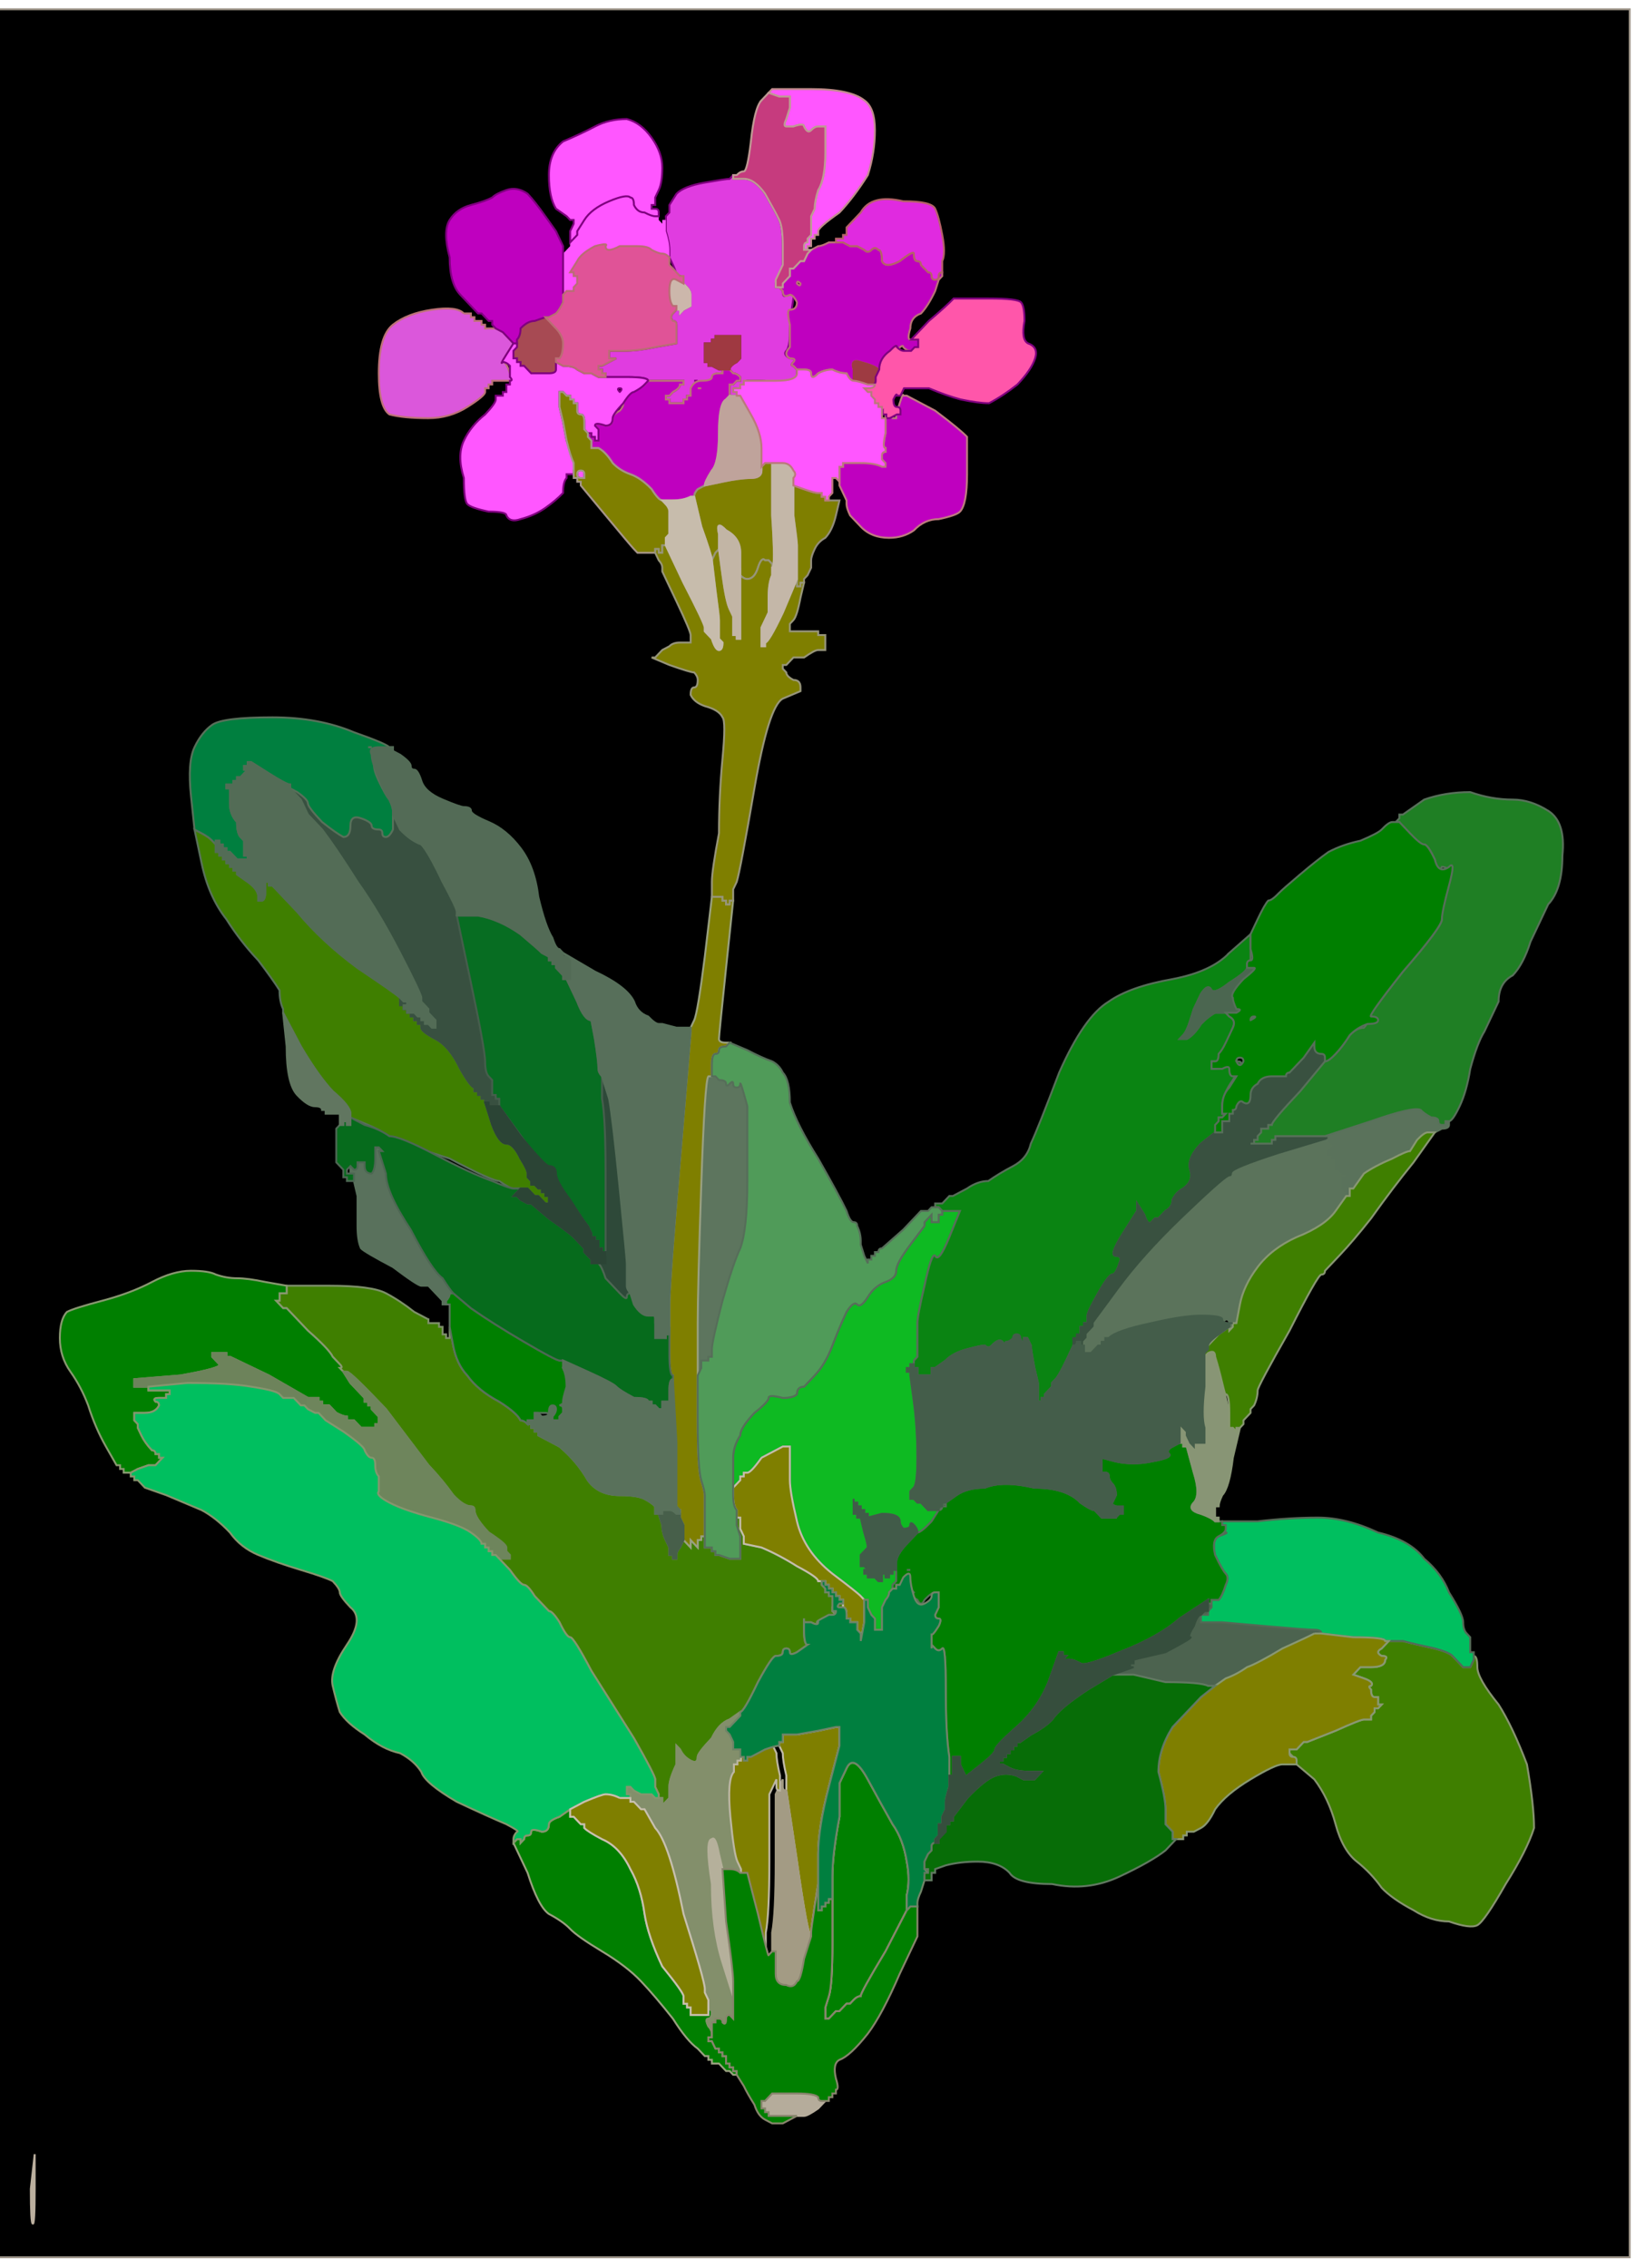 <?xml version="1.0"?><svg width="849" height="1177" xmlns="http://www.w3.org/2000/svg">

 <g>
  <title>Layer 1</title>
  <rect id="svg_91" height="1166.667" width="866.667" y="4.818" x="-20.955" stroke-width="1px" stroke="#9D9488" fill="#000000"/>
  <path id="svg_76" fill="#BBAF9E" fill-rule="evenodd" stroke="#BBAF9E" stroke-width="1px" d="m16,1136l2,-18l0,18q0,19 -1,18q-1,0 -1,-18z"/>
  <g id="svg_90">
   <path id="svg_1" fill="#3f7f00" fill-rule="evenodd" stroke="#7D9069" stroke-width="1px" d="m222.316,684.74l0,1.941l3.678,0l1.839,0l0,1.941l1.839,0l0,1.941l0,1.941l1.839,0l0,1.941l0,0l1.839,0l0,-3.881l0,-1.941l1.839,9.704q1.839,9.704 7.356,15.526q5.517,7.763 16.551,13.585q9.195,5.822 11.034,9.704q1.839,0 3.678,1.941l0,0l0,0l0,0l1.839,0l0,1.941l0,0l1.839,0l0,0l0,0l0,1.941l0,0l1.839,0l0,1.941l11.034,5.822q9.195,7.763 14.712,17.467q5.517,7.763 16.551,7.763q9.195,0 12.873,1.941q3.678,1.941 5.517,3.881q0,1.941 0,3.882l1.839,0l1.839,5.822q0,3.881 1.839,7.763l1.839,3.881l0,1.941l0,1.941l1.839,0l0,0l0,1.941l1.839,0l0,-1.941q0,-1.941 1.839,-3.882l1.839,-3.881l0,0l0,0l1.839,1.941l1.839,1.941l0,-1.941l0,-1.941l1.839,1.941l1.839,1.941l0,-1.941l0,-1.941l1.839,0l0,0l0,-1.941l1.839,0l0,0l0,0l0,1.941l0,3.881l1.839,0l1.839,0l0,1.941l0,0l1.839,0l0,1.941l0,0l1.839,0l0,0l0,0l5.517,1.941l5.517,0l0,-5.822l0,-5.822l-1.839,-5.822l0,-3.882l0,0l1.839,0l0,3.882l0,1.941l1.839,3.881l0,3.881l9.195,1.941q9.195,3.882 18.39,9.704q11.034,5.822 11.034,7.763l1.839,0l0,1.941l1.839,1.941l0,0l0,1.941l0,0l0,0l1.839,0l0,0l1.839,1.941q1.839,1.941 1.839,1.941l1.839,0l0,0l0,0l0,1.941l1.839,0l0,1.941l0,0l-1.839,0l-3.678,0l0,1.941l0,0l1.839,1.941l0,3.881l-1.839,0q-1.839,0 -5.517,0q-3.678,0 -1.839,0q0,1.941 -3.678,0l-3.678,0l0,0l0,0l0,-1.941l0,0l0,5.822q0,7.763 1.839,7.763l0,0l-5.517,3.881q-3.678,1.941 -3.678,0q0,-1.941 -1.839,-1.941q-1.839,0 -1.839,1.941q0,1.941 -3.678,1.941q-1.839,0 -9.195,13.585q-7.356,15.526 -9.195,15.526l0,0l-5.517,3.881q-5.517,1.941 -9.195,9.704q-7.356,7.763 -7.356,9.704q0,3.882 -3.678,1.941q-3.678,-1.941 -5.517,-5.822l-1.839,-1.941l0,9.704q-3.678,7.763 -3.678,11.644l0,5.822l-1.839,1.941l-1.839,1.941l0,-1.941l0,-1.941l-1.839,0l0,0l0,-1.941l-1.839,-3.881l0,-3.881q0,-1.941 -11.034,-21.348q-11.034,-17.467 -22.068,-34.933q-9.195,-17.467 -11.034,-17.467q-1.839,0 -5.517,-7.763q-3.678,-5.822 -5.517,-5.822q-1.839,-1.941 -7.356,-7.763q-3.678,-5.822 -5.517,-5.822q-1.839,0 -7.356,-7.763l-5.517,-5.822l0,0q0,0 1.839,-3.881q1.839,-3.882 -7.356,-9.704q-7.356,-7.763 -7.356,-11.644q0,-1.941 -1.839,-1.941q-3.678,0 -9.195,-5.822q-5.517,-7.763 -12.873,-15.526q-7.356,-9.704 -22.068,-29.111q-18.39,-19.407 -20.229,-19.407l-1.839,0l0,0q-1.839,-1.941 -1.839,-1.941q1.839,0 0,-1.941q-1.839,-1.941 -3.678,-3.881q-1.839,-3.882 -12.873,-13.585l-11.034,-11.645l0,0l0,0l-1.839,0l0,0l-1.839,-1.941l-1.839,-1.941l0,0l1.839,0l0,-1.941l0,-1.941l1.839,0l1.839,0l0,-1.941l0,-1.941l0,0l0,0l1.839,0l0,0l20.229,0q22.068,0 29.424,3.881q7.356,3.882 14.712,9.704q7.356,3.881 7.356,3.881z"/>
   <path id="svg_2" fill="#007f00" fill-rule="evenodd" stroke="#889870" stroke-width="1px" d="m137.722,665.333l11.034,1.941l0,1.941l0,1.941l-1.839,0l-1.839,0l0,1.941l0,1.941l-1.839,0l0,0l1.839,1.941l1.839,1.941l0,0l1.839,0l0,0l0,0l11.034,11.645q11.034,9.704 12.873,13.585q1.839,1.941 3.678,3.881q1.839,1.941 0,1.941q0,0 1.839,1.941l0,0l3.678,5.822q3.678,3.881 5.517,5.822l1.839,1.941l0,0l0,0l0,1.941l0,0l1.839,0l0,1.941l0,0l1.839,0l0,0l0,0l0,1.941l0,0l1.839,1.941l1.839,1.941l0,1.941l0,1.941l-1.839,0l0,1.941l-3.678,0l-3.678,0l-1.839,-1.941l-1.839,-1.941l-1.839,0l-1.839,0l0,-1.941q-1.839,0 -5.517,-1.941l-3.678,-3.881l-1.839,0l-1.839,0l0,-1.941l0,0l-1.839,0l0,-1.941l-1.839,0l-3.678,0l0,0q0,0 -20.229,-11.644l-20.229,-9.704l-1.839,0l0,-1.941l-3.678,0l-3.678,0l0,1.941q1.839,1.941 3.678,3.881q1.839,1.941 -20.229,5.822l-23.907,1.941l0,1.941l0,1.941l3.678,0l3.678,0l0,0l0,1.941l5.517,0l5.517,0l0,1.941l-1.839,0l0,0l0,1.941l-3.678,0q-3.678,0 -1.839,1.941q1.839,0 1.839,1.941q-1.839,3.881 -7.356,3.881l-5.517,0l0,3.882l1.839,1.941l0,0l0,1.941l0,0l0,0l1.839,3.882q1.839,3.881 5.517,7.763q1.839,0 1.839,1.941l1.839,0l0,0l0,1.941l0,0l0,0l1.839,0l0,0l-1.839,1.941l-1.839,1.941l-1.839,0l-1.839,0l-5.517,1.941l-3.678,1.941l0,0l0,0l-1.839,0l-1.839,0l0,-1.941l0,0l-1.839,0l0,-1.941l0,0l-1.839,0l0,0q0,0 -5.517,-9.704q-5.517,-9.704 -9.195,-21.348q-3.678,-9.704 -9.195,-17.467q-5.517,-7.763 -5.517,-17.467q0,-9.704 3.678,-13.585q3.678,-1.941 18.39,-5.822q14.712,-3.882 25.746,-9.704q11.034,-5.822 20.229,-5.822q9.195,0 12.873,1.941q5.517,1.941 11.034,1.941q5.517,0 14.712,1.941z"/>
   <path id="svg_3" fill="#4C634F" fill-rule="evenodd" stroke="#4C634F" stroke-width="1px" d="m621.382,838.059l5.517,-5.822l0,0l1.839,0l0,5.822q-1.839,3.881 0,3.881l0,0l1.839,0l1.839,0l0,0l1.839,0l0,0l0,0l22.068,1.941q22.068,1.941 25.746,1.941q3.678,0 3.678,1.941l0,0l-3.678,0q-3.678,1.941 -16.551,7.763q-12.873,7.763 -18.39,9.704q-5.517,3.881 -11.034,5.822l-5.517,3.882l-3.678,0q-3.678,-1.941 -22.068,-1.941l-16.551,-3.882l-5.517,0l-5.517,0l0,0l0,0l5.517,-1.941l5.517,-1.941l0,0l-1.839,0l0,0l0,0l0,-1.941l0,0l1.839,0l0,-1.941l1.839,0q3.678,0 16.551,-5.822q12.873,-3.881 11.034,-5.822q-1.839,0 -1.839,-3.881q0,-1.941 5.517,-7.763z"/>
   <path id="svg_4" fill="#5D755E" fill-rule="evenodd" stroke="#5D755E" stroke-width="1px" d="m367.598,558.592l1.839,0l0,0l0,0l1.839,0l0,0l1.839,1.941q3.678,0 3.678,1.941q0,1.941 1.839,0q1.839,-1.941 1.839,0q0,1.941 1.839,1.941q1.839,0 1.839,-1.941q0,-1.941 3.678,11.644q0,15.526 0,38.815q0,25.23 -3.678,34.933q-3.678,7.763 -9.195,27.17q-5.517,21.348 -5.517,25.23l0,3.882l-1.839,0l0,1.941l-1.839,0l-1.839,0l0,3.882l-1.839,3.881l0,0l0,0l0,-5.822l0,-5.822l0,-15.526q0,-17.467 1.839,-71.807q1.839,-54.341 3.678,-56.282z"/>
   <path id="svg_5" fill="#0eba22" fill-rule="evenodd" stroke="#546C57" stroke-width="1px" d="m496.329,628.458l1.839,0l0,0l0,0l-5.517,13.585q-5.517,13.585 -7.356,9.704q-1.839,-1.941 -5.517,15.526q-3.678,15.526 -3.678,19.407q0,3.882 0,11.644l0,5.822l-1.839,1.941l0,1.941l0,0l-1.839,0l0,0l0,1.941l0,0l0,0l-1.839,0l0,0l0,1.941l1.839,0l0,0l0,1.941l0,0l0,0l1.839,13.585q1.839,13.585 1.839,29.111q0,13.585 -1.839,15.526l-1.839,1.941l0,1.941l0,1.941l1.839,0l1.839,1.941l0,0l0,0l1.839,0l0,0l1.839,1.941l1.839,1.941l1.839,-1.941q3.678,-1.941 5.517,-1.941l1.839,0l-3.678,3.881q-1.839,3.881 -5.517,7.763q-3.678,3.881 -5.517,3.881l0,0l0,0q0,-1.941 -1.839,-3.881q-1.839,-1.941 -1.839,0q0,1.941 -3.678,1.941q-1.839,-1.941 -1.839,-3.882q0,-3.881 -9.195,-3.881l-7.356,1.941l0,-1.941l0,0l-1.839,0l0,-1.941l0,0l-1.839,0l0,0l0,0l0,-1.941l0,0l-1.839,0l0,-1.941l0,0l-1.839,0l0,0l0,0l0,-1.941l0,0l0,1.941l0,1.941l0,1.941l0,1.941l1.839,0l0,1.941l0,0l1.839,0l1.839,7.763q1.839,5.822 1.839,7.763q-3.678,3.882 -3.678,3.882q0,1.941 0,3.881l0,1.941l1.839,0l1.839,1.941l0,0l0,0l-1.839,0l0,0l0,1.941l1.839,0l0,0l0,1.941l1.839,0l1.839,0l1.839,1.941l1.839,0l0,-1.941l0,-1.941l1.839,0l0,1.941l1.839,0q0,0 0,-1.941l0,0l1.839,0l0,-1.941l0,0l1.839,0l0,0l0,0l0,3.882l0,1.941l-1.839,1.941l0,1.941l-1.839,1.941q0,1.941 -1.839,3.881l-1.839,3.882l0,5.822l0,5.822l1.839,1.941l0,1.941l-1.839,0l-1.839,0l0,-1.941l-1.839,-1.941l0,-3.882l0,-1.941l-1.839,-1.941l-1.839,-3.881l0,-1.941l0,-1.941l-1.839,0l0,0l0,0l0,0l-1.839,-1.941q-1.839,-1.941 -14.712,-11.644q-14.712,-11.644 -18.39,-27.17q-3.678,-15.526 -3.678,-21.348l0,-7.763l0,-3.881l0,-5.822l-3.678,0l-3.678,1.941l-7.356,3.882q-5.517,7.763 -7.356,7.763l-1.839,0l0,1.941l-1.839,0l0,0l0,1.941l0,0l0,0l-1.839,1.941l-1.839,1.941l0,0l0,0l0,-3.882l0,-3.881l0,-1.941l0,-1.941l0,-3.881q0,-5.822 3.678,-11.644q0,-3.882 7.356,-11.645q7.356,-5.822 7.356,-7.763q0,-1.941 7.356,0q5.517,0 7.356,-1.941q0,-3.882 3.678,-3.882q1.839,-1.941 5.517,-5.822q5.517,-5.822 9.195,-15.526q3.678,-9.704 7.356,-17.467q3.678,-5.822 5.517,-3.881q1.839,1.941 5.517,-3.882q3.678,-5.822 3.678,-7.763q1.839,-1.941 7.356,-1.941q3.678,0 3.678,-3.882q0,-3.881 7.356,-13.585l7.356,-9.704l0,-1.941l0,0l1.839,-1.941l1.839,-1.941l0,1.941l0,1.941l1.839,0l1.839,0l0,-1.941l0,-1.941l1.839,0l0,-1.941l0,0l0,0l1.839,0q3.678,0 5.517,0z"/>
   <path id="svg_6" fill="#e03ce0" fill-rule="evenodd" stroke="#7f007f" stroke-width="1px" d="m380.471,90.872l0,0l0,0l0,1.941l5.517,0q5.517,0 11.034,7.763q5.517,9.704 7.356,13.585q1.839,3.881 1.839,13.585l0,9.704l0,1.941q0,3.881 0,3.881l0,1.941l0,0q0,0 -1.839,1.941l0,0l-1.839,0q0,0 0,1.941l1.839,0l1.839,1.941q0,3.881 1.839,1.941q1.839,0 3.678,-3.881q1.839,-3.881 0,5.822q-1.839,11.644 -1.839,17.467q0,7.763 -1.839,9.704q-1.839,1.941 1.839,3.881q3.678,0 1.839,1.941q-1.839,1.941 0,1.941q0,0 1.839,1.941l0,0l0,1.941q0,3.881 -3.678,3.881q-5.517,0 -5.517,1.941q0,1.941 -1.839,0q-3.678,-1.941 -7.356,-1.941l-5.517,0l-1.839,0q-1.839,0 -1.839,3.881l-1.839,1.941l0,1.941l0,0l-3.678,0l-1.839,0l0,-3.881l0,-1.941l1.839,0l1.839,-1.941l0,0l1.839,0l0,0q0,0 0,-1.941q0,0 0,0q-1.839,-1.941 -3.678,-1.941l-1.839,-1.941l0,0q0,-1.941 3.678,-3.881l1.839,-1.941l0,-3.881l0,-1.941l0,-1.941l0,-3.881l-1.839,0l0,0l-5.517,0l-3.678,0l0,0l0,0l-1.839,0l0,0l0,1.941l-1.839,0l0,0l0,1.941l-1.839,0l-1.839,0l0,3.881l0,5.822l1.839,0l0,1.941l1.839,0q0,0 3.678,1.941l1.839,0l0,0l0,1.941l-1.839,0q-3.678,0 -3.678,3.881q0,1.941 -1.839,1.941l0,1.941l0,0l-1.839,0l0,0l0,0l-3.678,1.941l-3.678,1.941l0,0l0,0l-1.839,0l0,0l0,1.941l-1.839,0l0,0l0,1.941l0,0l-1.839,0l-1.839,0l-1.839,0l-1.839,0l0,0l0,-1.941l0,0l-1.839,0l0,-1.941l0,0l1.839,0l1.839,-1.941q3.678,-1.941 3.678,-3.881l1.839,0l0,0l0,-1.941l-9.195,0l-9.195,0l0,0q0,-1.941 -11.034,-1.941l-11.034,0l0,-1.941l0,0l-1.839,0l0,0l0,-1.941l-1.839,0l0,0l0,-1.941l0,0l0,0l1.839,0l0,0l3.678,-1.941l3.678,-1.941l-1.839,0l-1.839,0l0,-1.941l0,-1.941l7.356,0q7.356,0 16.551,-1.941l11.034,-1.941l0,0l0,0l0,-3.881q0,-3.881 0,-5.822q0,-1.941 -1.839,-1.941q-1.839,-1.941 0,-3.881l1.839,-1.941l0,0l0,0l1.839,0l0,1.941l1.839,-1.941q3.678,-1.941 3.678,-1.941l0,0l0,-3.881l0,-1.941l0,0q0,-1.941 -1.839,-3.881l-1.839,-1.941l0,0q0,-1.941 -1.839,-1.941l0,0l0,-1.941q-1.839,0 -1.839,0l0,0l0,0q0,-1.941 -1.839,-5.822l-1.839,-3.881l0,-3.881q0,-3.881 -1.839,-9.704l0,-5.822l0,-1.941l1.839,-1.941l0,-1.941l0,-1.941l3.678,-5.822q3.678,-3.881 14.712,-5.822q11.034,-1.941 12.873,-1.941q1.839,-1.941 1.839,-1.941zm-20.229,106.741q1.839,0 1.839,0q0,0 0,0q-1.839,0 -1.839,0zm20.229,3.881q0,0 1.839,0q0,0 -1.839,0l0,0l0,0z"/>
   <path id="svg_7" fill="#bf00bf" fill-rule="evenodd" stroke="#BE7B7F" stroke-width="1px" d="m468.744,205.376l1.839,0l14.712,7.763q12.873,9.704 16.551,13.585q0,3.881 0,19.407q0,15.526 -3.678,19.407q-1.839,1.941 -11.034,3.881q-7.356,0 -12.873,5.822q-5.517,3.881 -12.873,3.881q-9.195,0 -14.712,-5.822q-3.678,-3.881 -5.517,-5.822q-1.839,-3.881 -1.839,-5.822l0,-1.941l-1.839,-3.881l-1.839,-3.881l0,0l0,0l0,-1.941l0,0l0,-3.881l0,-3.881l1.839,0l0,-1.941l0,0l1.839,0l0,0l0,0l7.356,0q7.356,0 9.195,-1.941q1.839,-3.881 3.678,-3.881l0,-1.941l0,0q-1.839,0 0,-7.763l0,-7.763l0,-1.941l1.839,-1.941l0,0l0,0l0,1.941l0,0l1.839,0l0,1.941l1.839,0l0,0l0,-1.941q0,0 1.839,-5.822q1.839,-5.822 1.839,-3.881z"/>
   <path id="svg_8" fill="#db57db" fill-rule="evenodd" stroke="#BD7278" stroke-width="1px" d="m240.706,162.68l3.678,0l0,1.941l0,0l1.839,0l0,1.941l1.839,0l1.839,0l0,1.941l1.839,0l0,0l0,1.941l3.678,0l1.839,0l3.678,1.941q1.839,1.941 3.678,3.881l1.839,1.941l0,0l0,0l-3.678,5.822q-3.678,5.822 -1.839,3.881q1.839,0 3.678,5.822q1.839,3.881 0,3.881l0,0l0,0q0,0 -1.839,0l-3.678,0l-1.839,0l-1.839,0l0,1.941l0,0l-1.839,0l0,1.941l0,0l-1.839,0l0,1.941q0,1.941 -9.195,7.763q-9.195,5.822 -20.229,5.822q-12.873,0 -20.229,-1.941q-5.517,-3.881 -5.517,-21.348q0,-19.407 7.356,-25.23q7.356,-5.822 20.229,-7.763q12.873,-1.941 16.551,1.941z"/>
   <path id="svg_9" fill="#6D835B" fill-rule="evenodd" stroke="#6D835B" stroke-width="1px" d="m110.136,704.147l0,-1.941l3.678,0l3.678,0l0,1.941l1.839,0l20.229,9.704q20.229,11.644 20.229,11.644l0,0l0,1.941l0,1.941l-1.839,0l0,0l-1.839,0q0,0 -3.678,-3.882l-5.517,0l-1.839,-1.941q-1.839,-1.941 -14.712,-3.882q-11.034,-1.941 -33.102,-1.941l-20.229,1.941l-3.678,0l-3.678,0l0,-1.941l0,-1.941l23.907,-1.941q22.068,-3.881 20.229,-5.822q-1.839,-1.941 -3.678,-3.881z"/>
   <path id="svg_10" fill="#7f7f00" fill-rule="evenodd" stroke="#99A080" stroke-width="1px" d="m365.759,496.488l3.678,-31.052l3.678,0l1.839,0l0,1.941l1.839,0l0,0l0,1.941l0,0l1.839,0l0,-1.941l1.839,0l0,0l0,0l-3.678,34.933q-3.678,34.933 -3.678,36.874q0,1.941 3.678,1.941l1.839,0l-1.839,1.941q-3.678,0 -3.678,1.941q0,1.941 -1.839,1.941q-1.839,0 -1.839,5.822l0,5.822l-1.839,0q-1.839,1.941 -3.678,56.282q-1.839,54.341 -1.839,71.807l0,15.526l0,5.822l0,5.822l0,23.289q0,25.23 1.839,31.052q1.839,5.822 1.839,7.763q0,0 0,11.644l0,9.704l0,0l0,0l-1.839,0l0,1.941l0,0l-1.839,0l0,1.941l0,1.941l-1.839,-1.941l-1.839,-1.941l0,1.941l0,1.941l-1.839,-1.941l-1.839,-1.941l0,0l0,0l0,-3.882l0,-3.881l-1.839,-3.882l0,-1.941l0,-1.941q-1.839,0 -1.839,0l0,0l0,-1.941q0,-1.941 -1.839,-32.993l0,-32.993l0,-1.941q-1.839,0 -1.839,-11.644l0,-13.585l0,-11.644q0,-11.645 5.517,-75.689l5.517,-65.985l0,0q0,0 0,-1.941l0,0l0,0l0,0l1.839,-3.881q1.839,-3.881 5.517,-32.993z"/>
   <path id="svg_12" fill="#007f00" fill-rule="evenodd" stroke="#99A07F" stroke-width="1px" d="m290.36,942.859l5.517,-3.882l0,1.941l0,1.941l1.839,0l0,0l1.839,1.941l1.839,1.941l0,0l1.839,0l0,1.941q1.839,1.941 9.195,5.822q9.195,3.881 14.712,15.526q5.517,9.704 7.356,23.289q1.839,11.645 9.195,27.17q11.034,13.585 11.034,15.526l0,3.881l1.839,0l0,0l0,1.941l1.839,0l0,1.941l0,1.941l3.678,0l5.517,0l0,-1.941l0,-1.941l1.839,1.941q0,3.881 -1.839,3.881q-1.839,0 0,3.881q1.839,1.941 1.839,3.882l0,0l0,0q0,0 0,1.941l0,0l-1.839,0l0,1.941l1.839,0q1.839,3.881 1.839,3.881l1.839,0l0,0l0,0l0,1.941l0,0l1.839,0l0,1.941l0,0l1.839,0l0,1.941l0,1.941l1.839,0l0,0l0,1.941l1.839,0l0,0l0,1.941l0,0l0,0l1.839,0l0,1.941l-1.839,0l-1.839,-1.941l0,0l-1.839,0l0,0l0,0l-1.839,-1.941l-1.839,-1.941l-1.839,0l-1.839,0l0,-1.941l0,0l-1.839,0l0,-1.941l0,0l-1.839,0l0,0q0,0 -3.678,-3.881q-5.517,-3.881 -12.873,-15.526q-9.195,-11.644 -16.551,-19.407q-7.356,-7.763 -20.229,-15.526q-12.873,-7.763 -16.551,-11.644q-3.678,-3.881 -11.034,-7.763q-5.517,-3.881 -11.034,-21.348l-7.356,-15.526l0,0l1.839,-1.941l1.839,0q0,0 0,1.941l0,0l1.839,-1.941q0,-1.941 1.839,-1.941q1.839,0 1.839,-1.941q0,-1.941 5.517,0q3.678,0 3.678,-3.882q0,-1.941 5.517,-3.881z"/>
   <path id="svg_14" fill="#2E4939" fill-rule="evenodd" stroke="#2E4939" stroke-width="1px" d="m312.428,570.236l0,-11.644l3.678,11.644q1.839,9.704 5.517,46.578q3.678,36.874 3.678,38.815q0,3.881 0,7.763q0,3.881 0,3.881q0,1.941 1.839,3.881l0,0l0,0q-1.839,0 -1.839,1.941q0,1.941 -3.678,-1.941q-3.678,-3.881 -7.356,-7.763q-1.839,-5.822 -3.678,-7.763l-1.839,0l1.839,0l3.678,0l0,-1.941l0,-1.941l0,0l0,0l0,-5.822l0,-5.822l0,-31.052q0,-29.111 -1.839,-38.815z"/>
   <path id="svg_15" fill="#bf00bf" fill-rule="evenodd" stroke="#BB7278" stroke-width="1px" d="m374.954,191.791l0,0l1.839,0l1.839,0l1.839,1.941q1.839,0 3.678,1.941q0,0 0,0q0,1.941 0,1.941l0,0l-1.839,0l0,0l-1.839,1.941l-1.839,0l0,1.941l0,3.881l-1.839,1.941q-3.678,1.941 -3.678,17.467q0,15.526 -3.678,19.407q-3.678,5.822 -3.678,7.763l0,0l-3.678,1.941q-1.839,1.941 -1.839,3.881l0,0l-1.839,0q-3.678,1.941 -9.195,1.941l-5.517,0l0,0q-1.839,0 -5.517,-5.822q-5.517,-5.822 -11.034,-7.763q-5.517,-1.941 -9.195,-5.822q-3.678,-5.822 -7.356,-7.763l-3.678,0l0,-1.941l0,-1.941l-1.839,-1.941l0,-1.941l0,0l1.839,0l0,0l0,0l0,1.941l0,0l1.839,0l0,1.941l0,0l1.839,0l0,-3.881l0,-1.941l-1.839,-1.941q0,-1.941 5.517,0q3.678,0 3.678,-3.881q0,-1.941 3.678,-3.881q3.678,-3.881 0,-7.763q0,-1.941 5.517,-1.941q5.517,-1.941 7.356,-3.881l1.839,-1.941l9.195,0l9.195,0l0,1.941l0,0l-1.839,0q0,1.941 -3.678,3.881l-1.839,1.941l-1.839,0l0,0l0,1.941l1.839,0l0,0l0,1.941l0,0l1.839,0l1.839,0l1.839,0l1.839,0l0,0l0,-1.941l0,0l1.839,0l0,-1.941l0,0l1.839,0l0,-3.881q1.839,-3.881 5.517,-3.881q5.517,0 5.517,-1.941q0,-1.941 3.678,-1.941l1.839,0l0,-1.941zm-12.873,9.704q0,0 1.839,0q0,0 -1.839,0q0,0 0,0z"/>
   <path id="svg_16" fill="#6E855C" fill-rule="evenodd" stroke="#6E855C" stroke-width="1px" d="m262.775,803.125l0,1.941l1.839,1.941l0,1.941l-1.839,0l-3.678,0l0,0l-1.839,-1.941l0,0l-1.839,0l0,0l0,0l0,-1.941l0,0l-1.839,0l0,-1.941l0,0l-1.839,0l0,0l0,0l0,-1.941l0,0l-1.839,0q0,-1.941 -5.517,-5.822q-5.517,-3.881 -20.229,-7.763q-14.712,-3.881 -22.068,-7.763q-7.356,-3.882 -5.517,-5.822q0,-3.881 0,-7.763q-1.839,-1.941 -1.839,-5.822q0,-3.881 -1.839,-3.881q-1.839,0 -3.678,-3.882q0,-1.941 -11.034,-9.704l-9.195,-5.822l-1.839,-1.941l-1.839,-1.941l0,0l-1.839,0l0,0l0,0l-3.678,-1.941l-1.839,-1.941l0,0l0,0l0,0l1.839,0l0,-1.941l0,-1.941l3.678,0l1.839,0l0,1.941l1.839,0l0,0l0,1.941l1.839,0l1.839,0l3.678,3.881q3.678,1.941 5.517,1.941l0,1.941l1.839,0l1.839,0l1.839,1.941l1.839,1.941l3.678,0l3.678,0l0,-1.941l1.839,0l0,-1.941l0,-1.941l-1.839,-1.941l-1.839,-1.941l0,0l0,-1.941l0,0l0,0l-1.839,0l0,0l0,-1.941l-1.839,0l0,0l0,-1.941l0,0l0,0l-1.839,-1.941q-1.839,-1.941 -5.517,-5.822l-3.678,-5.822l1.839,0q1.839,0 20.229,19.407q14.712,19.407 22.068,29.111q7.356,7.763 12.873,15.526q5.517,5.822 9.195,5.822q1.839,0 1.839,1.941q0,3.881 7.356,11.644q9.195,5.822 9.195,7.763z"/>
   <path id="svg_17" fill="#3f7f00" fill-rule="evenodd" stroke="#59715B" stroke-width="1px" d="m104.619,447.969l-3.678,-17.467l3.678,1.941q3.678,1.941 5.517,3.881q1.839,1.941 1.839,1.941l0,0l0,1.941l0,1.941l1.839,0l0,0l0,1.941l1.839,0l0,0l0,1.941l0,0l0,0l1.839,0l0,0l0,1.941l1.839,0l0,0l0,1.941l0,0l0,0l1.839,0l0,0l0,1.941l1.839,0l0,0l0,1.941l5.517,3.881q5.517,3.881 5.517,7.763l0,1.941l1.839,0q1.839,0 1.839,-5.822l0,-3.881l1.839,0l0,0l0,1.941l1.839,0l12.873,13.585q12.873,15.526 31.263,29.111q20.229,13.585 22.068,15.526l0,0l0,0q0,1.941 0,1.941l1.839,0l0,0l0,1.941l0,0l0,1.941l1.839,0l0,0l0,0l0,0l0,1.941l1.839,0l0,0l0,1.941l0,0l1.839,0l0,0l0,0l0,1.941l0,0l1.839,0l0,1.941l0,0l1.839,0l0,1.941q0,1.941 7.356,5.822q7.356,3.881 12.873,15.526q5.517,9.704 7.356,9.704l0,1.941l0,0l1.839,0l0,0l0,0l0,1.941l0,0l1.839,0l0,1.941l0,0l1.839,0l0,0l0,1.941l3.678,11.644q3.678,9.704 7.356,9.704q3.678,0 7.356,7.763q3.678,5.822 3.678,7.763l0,1.941l1.839,1.941l0,1.941l1.839,0l1.839,1.941l0,0l1.839,0l0,0l0,0l0,1.941l0,0l1.839,0l0,1.941l0,0l1.839,0l0,1.941l0,1.941l-1.839,0l0,0l-1.839,-1.941l-1.839,-1.941l0,0l-1.839,0l0,0l0,0l-1.839,-1.941l-1.839,-1.941l-1.839,0l-1.839,0l-3.678,0q-1.839,0 -7.356,-3.881q-3.678,0 -25.746,-11.644q-23.907,-7.763 -29.424,-9.704q-3.678,-1.941 -3.678,-1.941q0,-1.941 -9.195,-5.822l-9.195,-3.881l0,-1.941q0,-3.881 -9.195,-11.644q-7.356,-7.763 -16.551,-23.289l-9.195,-17.467l0,-1.941q-1.839,-3.881 -1.839,-9.704q-3.678,-5.822 -11.034,-15.526q-9.195,-9.704 -16.551,-21.348q-9.195,-11.644 -12.873,-29.111z"/>
   <path id="svg_18" fill="#7f7f00" fill-rule="evenodd" stroke="#998F7A" stroke-width="1px" d="m400.701,240.31l0,0l0,27.17q1.839,27.17 0,27.17l0,0l0,-1.941q-1.839,-1.941 -1.839,-1.941q0,0 -1.839,0q-1.839,-1.941 -3.678,3.881q-1.839,5.822 -5.517,5.822q-1.839,0 -3.678,-1.941l0,-3.881l0,-7.763q0,-7.763 -7.356,-11.644q-5.517,-5.822 -3.678,1.941l0,7.763l-1.839,1.941q-1.839,3.881 -1.839,3.881l0,0l0,0q0,-1.941 -5.517,-17.467l-3.678,-15.526l0,0q0,-1.941 1.839,-3.881l3.678,-1.941l9.195,-1.941q9.195,-1.941 14.712,-1.941q5.517,0 5.517,-3.881l0,-1.941l1.839,-1.941q1.839,0 3.678,0z"/>
   <path id="svg_19" fill="#007f00" fill-rule="evenodd" stroke="#C7BEAD" stroke-width="1px" d="m470.583,983.615l0,7.763l-11.034,21.348q-12.873,21.348 -12.873,23.289q-1.839,0 -3.678,1.941l-1.839,1.941l0,0l-1.839,0l0,0l0,0l-1.839,1.941l-1.839,1.941l0,0l0,0l-1.839,0l0,0l-1.839,1.941l-1.839,1.941l0,0l-1.839,0l0,-3.881l0,-1.941l1.839,-5.822q1.839,-5.822 1.839,-27.17l0,-23.289l0,-11.644q0,-11.644 3.678,-31.052l0,-17.467l3.678,-7.763q3.678,-7.763 11.034,5.822q7.356,13.585 12.873,23.289q5.517,7.763 7.356,19.407q1.839,9.704 0,17.467z"/>
   <path id="svg_20" fill="#007f00" fill-rule="evenodd" stroke="#59715B" stroke-width="1px" d="m233.35,671.155l0,0l1.839,0l0,0l9.195,7.763q11.034,7.763 27.585,17.467q16.551,9.704 18.39,9.704l1.839,0l0,3.882q1.839,3.881 1.839,5.822q1.839,0 1.839,1.941l0,3.881l1.839,1.941l0,1.941l-3.678,1.941q-3.678,1.941 -3.678,1.941q1.839,0 1.839,1.941l0,1.941l-1.839,1.941l0,1.941l-1.839,0l-1.839,0l0,-1.941q-1.839,-1.941 -3.678,-1.941l-3.678,0l0,0l-1.839,0l0,1.941l0,1.941l-1.839,0l-1.839,0l0,1.941l0,0l0,0q-1.839,-1.941 -3.678,-1.941q-1.839,-3.882 -11.034,-9.704q-11.034,-5.822 -16.551,-13.585q-5.517,-5.822 -7.356,-15.526l-1.839,-9.704l0,-5.822l0,-5.822l-1.839,0l0,0l0,-1.941q1.839,-1.941 1.839,-3.882z"/>
   <path id="svg_21" fill="#838F6B" fill-rule="evenodd" stroke="#838F6B" stroke-width="1px" d="m378.632,892.4l5.517,-3.881l0,1.941q-1.839,1.941 -3.678,3.882l-1.839,1.941l0,0l-1.839,0l0,0l0,0l0,1.941l0,0l1.839,1.941l1.839,3.881l0,1.941l0,1.941l1.839,0l1.839,0l0,1.941l0,1.941l1.839,0l0,1.941l0,0l0,1.941l0,0l-1.839,0l0,3.881q-3.678,3.881 -1.839,23.289q1.839,19.407 3.678,23.289q1.839,3.882 1.839,3.882l0,1.941l-3.678,0q-1.839,-1.941 -5.517,-1.941l-3.678,0l-1.839,-7.763q-1.839,-9.704 -3.678,-7.763q-3.678,0 0,23.289q0,23.289 5.517,40.756q5.517,17.467 5.517,17.467q0,0 0,-1.941l0,0l0,0q0,0 0,5.822l0,7.763l0,0q0,0 -1.839,-1.941q-1.839,0 -1.839,1.941q0,3.881 -1.839,1.941q0,-1.941 -1.839,-1.941l-1.839,0l0,1.941l-1.839,0l0,0l0,1.941l0,1.941q0,1.941 0,1.941l0,0l0,0q0,-1.941 -1.839,-3.882q-1.839,-3.881 0,-3.881q1.839,0 1.839,-3.881l-1.839,-1.941l0,-3.882l-1.839,-3.881l0,-1.941q0,-3.881 -11.034,-38.815q-7.356,-36.874 -14.712,-44.637l-5.517,-9.704l0,0l-1.839,0l0,0l0,0l-1.839,-1.941l-1.839,-1.941l0,0l0,0l-1.839,0l0,0l0,-1.941l0,0l0,-1.941l-1.839,0l0,-1.941l0,-1.941l1.839,0l0,0l1.839,1.941l3.678,1.941l3.678,0l1.839,0l1.839,1.941l1.839,0l0,0l1.839,0l0,1.941l0,1.941l1.839,-1.941l1.839,-1.941l0,-5.822q0,-3.881 3.678,-11.644l0,-9.704l1.839,1.941q1.839,3.881 5.517,5.822q3.678,1.941 3.678,-1.941q0,-1.941 7.356,-9.704q3.678,-7.763 9.195,-9.704z"/>
   <path id="svg_22" fill="#0a8412" fill-rule="evenodd" stroke="#576F59" stroke-width="1px" d="m637.933,494.547l11.034,-9.704l0,7.763q0,5.822 0,7.763l0,0l0,0q0,0 -1.839,0l0,1.941l0,0q0,1.941 -9.195,7.763q-7.356,5.822 -9.195,3.881q-1.839,-3.881 -5.517,1.941l-3.678,7.763l-1.839,5.822q-1.839,5.822 -3.678,7.763l-1.839,1.941l3.678,0q3.678,-1.941 7.356,-7.763q3.678,-3.881 7.356,-5.822l5.517,0l1.839,1.941q3.678,1.941 1.839,5.822q-1.839,3.882 -1.839,7.763q-1.839,5.822 -3.678,5.822q-1.839,0 0,1.941q1.839,0 3.678,1.941q0,0 3.678,0q3.678,0 1.839,1.941q0,1.941 -3.678,7.763q-5.517,7.763 -5.517,13.585l0,3.881l1.839,0l0,0l-1.839,1.941l-1.839,0l0,1.941q1.839,1.941 1.839,3.882l0,0l0,0l0,0l0,1.941l-1.839,0l-1.839,0l0,0l-7.356,5.822q-7.356,7.763 -5.517,13.585q1.839,5.822 -3.678,9.704q-3.678,1.941 -5.517,5.822q0,3.882 -3.678,5.822q-3.678,3.881 -3.678,3.881l0,0l-1.839,0l0,0l-1.839,1.941q-1.839,1.941 -3.678,-3.881l-3.678,-5.822l0,1.941l0,1.941l-7.356,11.644q-7.356,11.644 -3.678,11.644q3.678,0 1.839,3.882q-1.839,5.822 -3.678,5.822q-1.839,0 -7.356,9.704q-5.517,9.704 -5.517,11.644l0,3.881l-1.839,0l0,0l0,1.941l-1.839,0l0,1.941l0,1.941l-1.839,1.941l0,1.941l0,0q-1.839,0 -1.839,1.941l0,0l-3.678,7.763q-3.678,7.763 -5.517,9.704l-1.839,1.941l0,0l0,0l0,1.941l0,0l-1.839,1.941l-1.839,1.941l0,0l0,1.941l0,0l0,0l-1.839,0l0,0l0,1.941l-1.839,0l0,0l0,1.941l0,0l0,0l0,-3.882l0,-3.881l0,-1.941l0,-1.941l-1.839,-7.763q-1.839,-9.704 -1.839,-11.644l-1.839,-3.881l0,0l-1.839,0l0,1.941q0,1.941 -5.517,1.941q-5.517,0 -5.517,-1.941q-1.839,-1.941 -5.517,1.941q-1.839,1.941 -3.678,0q-1.839,0 -9.195,1.941q-7.356,1.941 -11.034,5.822l-5.517,3.882l0,0l-1.839,0l0,1.941l0,1.941l-1.839,0l0,0l-1.839,0l0,0l-1.839,0l-1.839,0l0,-1.941l0,-1.941l-1.839,0l0,0l0,-1.941l0,0l0,-1.941l1.839,-1.941l0,-5.822q0,-7.763 0,-11.644q0,-3.881 3.678,-19.407q3.678,-17.467 5.517,-15.526q1.839,3.882 7.356,-9.704l5.517,-13.585l0,0l0,0l-1.839,0q-1.839,0 -5.517,0l-1.839,0l0,0l0,0l-1.839,-1.941l-1.839,0l0,0l0,-1.941l1.839,0l1.839,0l1.839,-1.941l1.839,-1.941l0,0l1.839,0l0,0q0,0 7.356,-3.881q5.517,-3.881 11.034,-3.881q5.517,-3.882 12.873,-7.763q7.356,-3.881 9.195,-11.644q3.678,-7.763 14.712,-36.874q12.873,-29.111 25.746,-36.874q11.034,-7.763 33.102,-11.644q20.229,-3.881 29.424,-13.585zm-7.356,56.282q1.839,0 1.839,1.941q0,1.941 -1.839,1.941l-1.839,0l0,-1.941l0,-1.941l1.839,0z"/>
   <path id="svg_23" fill="#B5AC9B" fill-rule="evenodd" stroke="#B5AC9B" stroke-width="1px" d="m426.447,1090.355l1.839,0l-3.678,3.881q-5.517,3.882 -7.356,3.882l-3.678,0l0,0l-1.839,0l-1.839,0l-1.839,0l-5.517,0l-3.678,0l0,-1.941l0,0l-1.839,0l0,-1.941l0,0l-1.839,0l0,-1.941l0,-1.941l1.839,0l0,0l1.839,-1.941l1.839,-1.941l0,0l1.839,0l0,0l0,0l11.034,0q9.195,0 11.034,1.941q0,1.941 1.839,1.941z"/>
   <path id="svg_24" fill="#3f7f00" fill-rule="evenodd" stroke="#879370" stroke-width="1px" d="m753.791,859.407l1.839,1.941l0,0l0,0l1.839,1.941l1.839,1.941l0,0l0,0l1.839,0l1.839,0l0,0l0,0l1.839,-3.881l0,-1.941l0,0q1.839,0 1.839,5.822q0,5.822 11.034,19.407q7.356,11.644 14.712,31.052q3.678,21.348 3.678,32.993q-3.678,11.644 -14.712,29.111q-11.034,19.407 -14.712,21.348q-3.678,1.941 -14.712,-1.941q-9.195,0 -18.39,-5.822q-11.034,-5.822 -16.551,-11.645q-5.517,-7.763 -12.873,-13.585q-7.356,-5.822 -11.034,-19.407q-3.678,-13.585 -11.034,-23.289l-9.195,-7.763l0,0l-1.839,-1.941l0,0l0,0l0,-1.941l0,0l-1.839,-1.941l0,-1.941l1.839,0l1.839,0l1.839,-1.941l1.839,-1.941l0,0l1.839,0l0,0l0,0l14.712,-5.822q12.873,-5.822 14.712,-5.822l3.678,0l0,-1.941l0,0l1.839,-1.941l0,-1.941l1.839,0l1.839,-1.941l0,0l-1.839,0l0,-1.941l0,-1.941l-1.839,0q-1.839,0 -1.839,-3.882q-1.839,-1.941 0,-1.941q1.839,-1.941 -3.678,-3.882l-5.517,-1.941l1.839,-1.941l1.839,-1.941l5.517,0q7.356,0 7.356,-3.881q1.839,-1.941 -1.839,-1.941q-3.678,-1.941 0,-3.882l3.678,-3.881l7.356,0q7.356,1.941 16.551,3.881q7.356,1.941 9.195,3.882z"/>
   <path id="svg_25" fill="#ff56ff" fill-rule="evenodd" stroke="#C08B8B" stroke-width="1px" d="m424.608,119.984l0,1.941l-1.839,0l0,1.941l0,0l-1.839,0l0,1.941l0,1.941l-1.839,0l0,1.941l0,0l-1.839,0l0,-1.941l0,-3.881l1.839,0l0,0l0,-1.941l1.839,0l0,0l0,-1.941l0,0l0,0l0,-3.881l0,-1.941l0,0l0,-1.941l0,0q0,0 1.839,-3.881q0,-3.881 1.839,-9.704q3.678,-5.822 3.678,-19.407l0,-13.585l-3.678,0q-1.839,0 -3.678,1.941q-1.839,1.941 -3.678,-1.941q0,-1.941 -5.517,0l-3.678,0l0,0q-1.839,0 0,-3.881l1.839,-5.822l0,0q0,-1.941 0,-1.941l0,-1.941l0,0l0,-1.941l0,0q0,0 -5.517,0l-5.517,-1.941l1.839,-1.941q1.839,0 20.229,0q20.229,0 27.585,5.822q5.517,3.881 5.517,15.526q0,11.644 -3.678,23.289q-7.356,11.644 -14.712,19.407q-11.034,7.763 -11.034,9.704z"/>
   <path id="svg_26" fill="#7f7f00" fill-rule="evenodd" stroke="#C2BCA9" stroke-width="1px" d="m433.803,896.281l1.839,0l0,3.882l0,5.822l-5.517,21.348q-5.517,21.348 -5.517,34.933l0,15.526l-1.839,11.644q-1.839,11.644 -1.839,13.585l0,1.941l0,0q-1.839,0 -7.356,-38.815l-5.517,-36.874l0,-7.763q-1.839,-7.763 -1.839,-11.645l-1.839,-3.881l0,-1.941l1.839,0l0,-1.941l0,-1.941l3.678,0l3.678,0l11.034,-1.941l9.195,-1.941l0,0z"/>
   <path id="svg_27" fill="#59715C" fill-rule="evenodd" stroke="#59715C" stroke-width="1px" d="m194.731,601.288l0,-5.822l1.839,0l1.839,1.941l0,0l-1.839,0l3.678,11.644q0,9.704 12.873,29.111q11.034,21.348 16.551,25.23q3.678,5.822 5.517,7.763l0,0l0,0l-1.839,0l0,0q0,1.941 -1.839,3.882l0,1.941l-1.839,0l0,-1.941l0,0l0,0l-1.839,-1.941l-1.839,-1.941l0,0l0,0l-1.839,-1.941l-1.839,-1.941l-3.678,0q-1.839,0 -14.712,-9.704q-14.712,-7.763 -16.551,-9.704q-1.839,-3.881 -1.839,-11.644q0,-9.704 0,-15.526l-1.839,-7.763l0,0q-1.839,-1.941 -1.839,-1.941l0,0l0,-1.941l0,0l0,-1.941l0,-1.941l0,0l0,0l1.839,1.941q1.839,0 1.839,-1.941l0,-1.941l1.839,0l1.839,0l0,1.941q0,3.881 3.678,3.881q1.839,-1.941 1.839,-7.763z"/>
   <path id="svg_28" fill="#A74A53" fill-rule="evenodd" stroke="#A74A53" stroke-width="1px" d="m277.487,166.561l5.517,-1.941l5.517,5.822q3.678,3.881 3.678,7.763q0,5.822 -1.839,7.763q-1.839,0 -1.839,0l0,1.941l0,0q0,1.941 0,3.881q0,1.941 -3.678,1.941l-5.517,0l-1.839,0l-1.839,0l-1.839,-1.941l-1.839,-1.941l0,0l-1.839,0l0,0l0,0l0,-1.941l0,0l-1.839,0l0,-1.941l0,0l-1.839,0l0,-1.941l0,-1.941l1.839,-1.941l0,-1.941l0,-1.941q1.839,-1.941 1.839,-5.822q3.678,-3.881 7.356,-3.881z"/>
   <path id="svg_29" fill="#4B6650" fill-rule="evenodd" stroke="#4B6650" stroke-width="1px" d="m648.967,500.369l0,0l1.839,0q1.839,1.941 -5.517,7.763q-7.356,7.763 -5.517,9.704q0,1.941 5.517,5.822q7.356,3.882 3.678,5.822q0,1.941 -1.839,0q-1.839,-1.941 -5.517,-3.881l-5.517,0l-5.517,0q-3.678,1.941 -7.356,5.822q-3.678,5.822 -7.356,7.763l-3.678,0l1.839,-1.941q1.839,-1.941 3.678,-7.763l1.839,-5.822l3.678,-7.763q3.678,-5.822 5.517,-1.941q1.839,1.941 9.195,-3.881q9.195,-5.822 9.195,-7.763l0,0l1.839,0q0,-1.941 0,-1.941z"/>
   <path id="svg_30" fill="#ff56ff" fill-rule="evenodd" stroke="#7f007f" stroke-width="NaN" d="m336.335,110.28l3.678,0l0,0q0,1.941 0,1.941l1.839,0l0,1.941l1.839,1.941l0,0l0,0l0,-1.941l0,0l1.839,0l0,0l0,5.822q1.839,5.822 1.839,9.704l0,3.881l0,0q-1.839,-1.941 -3.678,-1.941q-1.839,0 -5.517,-1.941q-1.839,-1.941 -7.356,-1.941q-3.678,0 -9.195,0q-7.356,3.881 -7.356,0q1.839,-1.941 -5.517,0q-7.356,3.881 -9.195,7.763l-3.678,5.822l1.839,0l0,1.941l0,0l1.839,0l0,1.941l0,1.941l-1.839,1.941l0,1.941l-1.839,0l-1.839,0l-1.839,1.941l0,0l0,-5.822l0,-3.881l0,-3.881l0,-1.941l0,-1.941l0,-3.881l0,0l0,0l1.839,-1.941l1.839,-1.941l0,0l0,0l0,-1.941l0,0l0,0l0,0l1.839,-1.941l1.839,-1.941l0,0l0,-1.941l0,0l0,0l3.678,-5.822q3.678,-5.822 12.873,-9.704q9.195,-3.881 11.034,-1.941q1.839,0 1.839,3.881q1.839,3.881 7.356,3.881z"/>
   <path id="svg_31" fill="#395140" fill-rule="evenodd" stroke="#395140" stroke-width="1px" d="m676.553,548.888l5.517,-7.763l0,1.941q0,3.882 3.678,3.882q1.839,0 1.839,1.941l0,1.941l-12.873,15.526q-14.712,15.526 -14.712,17.467l0,0l-1.839,0l0,1.941l-1.839,0l-1.839,0l0,1.941l-1.839,1.941l0,0l0,0l0,1.941l0,0l-1.839,0l0,1.941l0,0l-1.839,0l0,0l0,0l3.678,0l5.517,0l0,0l1.839,0l0,0l0,0l0,-1.941l0,0l1.839,0l0,-1.941l0,0l1.839,0l7.356,0q9.195,0 12.873,0l3.678,0l0,0l1.839,0l0,0l0,1.941l0,0q0,0 -25.746,7.763q-23.907,7.763 -23.907,9.704q0,1.941 -1.839,1.941q-3.678,1.941 -23.907,21.348q-20.229,19.407 -33.102,36.874l-12.873,17.467l0,0l0,0l0,1.941l0,0l-1.839,1.941l-1.839,1.941l0,0l0,1.941l0,0l0,0l-1.839,1.941l0,1.941l-1.839,0l-3.678,0l0,-1.941l0,-1.941l1.839,0l0,0l0,-1.941l1.839,0l0,-1.941l0,-1.941l1.839,0l0,-1.941l0,0l1.839,0l0,-3.881q0,-1.941 5.517,-11.644q5.517,-9.704 7.356,-9.704q1.839,0 3.678,-5.822q1.839,-3.882 -1.839,-3.882q-3.678,0 3.678,-11.644l7.356,-11.644l0,-1.941l0,-1.941l3.678,5.822q1.839,5.822 3.678,3.881l1.839,-1.941l0,0l1.839,0l0,0q0,0 3.678,-3.881q3.678,-1.941 3.678,-5.822q1.839,-3.881 5.517,-5.822q5.517,-3.881 3.678,-9.704q-1.839,-5.822 5.517,-13.585l7.356,-5.822l0,0l1.839,0l1.839,0l0,-1.941l0,0l0,0l0,-1.941l0,-1.941l1.839,0l1.839,0l0,-1.941l0,-1.941l1.839,0l0,0l0,-1.941q1.839,0 1.839,-1.941q1.839,-3.882 3.678,-1.941q3.678,1.941 3.678,-3.882q0,-3.881 3.678,-5.822q1.839,-3.881 7.356,-3.881q5.517,0 7.356,0q0,-1.941 1.839,-1.941q1.839,-1.941 7.356,-7.763z"/>
   <path id="svg_32" fill="#5B735B" fill-rule="evenodd" stroke="#5B735B" stroke-width="1px" d="m689.426,591.584l0,0l1.839,1.941q1.839,0 0,1.941l-1.839,1.941l0,0l0,0l0,1.941l0,0l1.839,0l0,1.941l0,0l1.839,0l0,3.881l0,1.941l1.839,0l1.839,1.941l0,0l0,0l1.839,0l0,0l0,1.941l-1.839,0l0,1.941l0,3.881l1.839,1.941l0,1.941l-5.517,7.763q-5.517,7.763 -20.229,13.585q-12.873,5.822 -20.229,15.526q-7.356,9.704 -7.356,17.467q-3.678,9.704 -3.678,11.644l0,1.941l-1.839,0l0,1.941l-1.839,0l0,0l0,-1.941l0,0l0,-1.941q0,-1.941 -1.839,-1.941q-1.839,1.941 -1.839,0q0,-1.941 -5.517,-1.941q-3.678,0 -22.068,3.881q-18.39,3.882 -18.39,5.822q0,1.941 -1.839,1.941q-1.839,0 -1.839,-1.941q0,-1.941 -5.517,0l-5.517,1.941l0,1.941l-1.839,0l0,0l0,1.941l0,0l0,0l-1.839,0l0,0l-1.839,1.941l-1.839,1.941l-1.839,0l-1.839,0l0,-1.941l0,-1.941l0,-1.941l1.839,-1.941l0,0l0,0l0,-1.941l0,0l1.839,-1.941l1.839,-1.941l0,0l0,-1.941l0,0l0,0l12.873,-17.467q12.873,-17.467 33.102,-36.874q20.229,-19.407 23.907,-21.348q1.839,0 1.839,-1.941q0,-1.941 23.907,-9.704q25.746,-7.763 25.746,-7.763z"/>
   <path id="svg_33" fill="#00bf5f" fill-rule="evenodd" stroke="#536A56" stroke-width="1px" d="m761.147,847.763l1.839,1.941l0,3.882l0,3.881l1.839,0l0,1.941l0,1.941l-1.839,3.881l0,0l0,0l-1.839,0l-1.839,0l0,0l0,0l-1.839,-1.941l-1.839,-1.941l0,0l0,0l-1.839,-1.941q-1.839,-1.941 -9.195,-3.882q-9.195,-1.941 -16.551,-3.881l-7.356,0l-1.839,0q0,-1.941 -16.551,-1.941l-16.551,-1.941l0,0q0,-1.941 -3.678,-1.941q-3.678,0 -25.746,-1.941l-22.068,-1.941l0,0l0,0l-1.839,0l0,0l-1.839,0l-1.839,0l-1.839,0l-3.678,0l0,-1.941l0,-1.941l1.839,0l1.839,0l0,-1.941l0,0l0,0l0,0l1.839,-1.941l0,-1.941l0,-1.941q1.839,0 3.678,0q1.839,-1.941 3.678,-7.763q1.839,-3.881 0,-5.822q-1.839,-1.941 -5.517,-9.704q-1.839,-7.763 1.839,-9.704q5.517,-1.941 3.678,-1.941l-1.839,-1.941l0,-1.941l0,-1.941l18.39,0q16.551,-1.941 31.263,-1.941q14.712,0 31.263,7.763q16.551,3.882 23.907,13.585q9.195,7.763 12.873,17.467q7.356,11.644 7.356,15.526q0,3.882 1.839,5.822z"/>
   <path id="svg_34" fill="#385040" fill-rule="evenodd" stroke="#385040" stroke-width="1px" d="m156.112,414.977l-5.517,-5.822l3.678,1.941q5.517,3.881 5.517,5.822q0,1.941 7.356,9.704q7.356,5.822 11.034,7.763q3.678,0 3.678,-5.822q0,-5.822 5.517,-3.881q5.517,1.941 5.517,3.881q0,1.941 7.356,0q5.517,-1.941 5.517,-1.941q-1.839,0 -1.839,-1.941l0,-1.941l3.678,7.763q5.517,5.822 11.034,7.763q3.678,3.881 11.034,19.407q7.356,13.585 7.356,15.526l0,1.941l7.356,34.933q7.356,34.933 7.356,40.756q0,5.822 1.839,7.763l1.839,1.941l0,3.881l0,3.881l1.839,0l0,1.941l0,0l1.839,0l0,1.941l0,1.941l0,0l0,0l-1.839,0l-1.839,0l0,0l0,0l-1.839,0l0,0l0,-1.941l-1.839,0l0,0l0,0l0,-1.941l0,0l-1.839,0l0,0l0,-1.941l-1.839,0l0,0l0,-1.941l0,0l0,0l-1.839,0l0,0l0,-1.941q-1.839,0 -7.356,-9.704q-5.517,-11.644 -12.873,-15.526q-7.356,-3.881 -7.356,-5.822l0,-1.941l-1.839,0l0,0l0,-1.941l-1.839,0l0,0l0,-1.941l0,0l0,0l-1.839,0l0,0l0,-1.941l0,0l-1.839,0l0,-1.941l0,0l0,0l0,0l-1.839,0l0,-1.941l0,0l0,0l-1.839,0l0,-1.941l0,-1.941l1.839,0l1.839,1.941l0,0l0,0l1.839,0l0,0l0,1.941l1.839,0l0,1.941q0,1.941 1.839,1.941l0,1.941l0,0l1.839,0l0,0l0,0l0,1.941l0,0l1.839,0l0,1.941l0,0l1.839,0l0,0l0,0l1.839,1.941l1.839,0l0,-1.941l0,-1.941l-1.839,-1.941l-1.839,-1.941l0,0l0,-1.941l0,0l0,0l-1.839,-1.941l-1.839,-1.941l0,-1.941q0,-1.941 -11.034,-23.289q-11.034,-21.348 -22.068,-36.874q-11.034,-17.467 -18.39,-27.17l-7.356,-7.763l0,0q0,0 -3.678,-7.763z"/>
   <path id="svg_35" fill="#A39B84" fill-rule="evenodd" stroke="#A39B84" stroke-width="1px" d="m402.54,931.214l3.678,-7.763l0,3.881q0,1.941 1.839,1.941l0,0l5.517,36.874q5.517,38.815 7.356,38.815l0,0l-3.678,11.644q-1.839,11.645 -3.678,11.645q-1.839,3.881 -5.517,1.941q-5.517,0 -5.517,-5.822l0,-3.881l0,-3.881q0,-1.941 0,-3.882l-1.839,0l0,-9.704q1.839,-9.704 1.839,-36.874q0,-29.111 0,-34.933z"/>
   <path id="svg_36" fill="#7f7f00" fill-rule="evenodd" stroke="#BCB6A2" stroke-width="1px" d="m401.095,905.985l0,0l1.839,3.881q0,3.882 1.839,11.645l0,7.763l0,0q-1.839,0 -1.839,-1.941l0,-3.881l-3.678,7.763q0,5.822 0,34.933q0,27.17 -1.839,36.874l0,9.704l0,0q0,0 -1.839,1.941q0,1.941 -5.517,-21.348l-5.517,-21.348l0,-1.941q0,0 -1.839,-3.882q-1.839,-3.881 -3.678,-23.289q-1.839,-19.407 1.839,-23.289l0,-3.881l1.839,0l0,0l0,-1.941l0,0l1.839,0l0,-1.941l0,0l0,0l1.839,0l0,0l7.356,-3.881q5.517,-1.941 7.356,-1.941z"/>
   <path id="svg_37" fill="#bf00bf" fill-rule="evenodd" stroke="#BB7177" stroke-width="1px" d="m430.125,125.806l3.678,0l3.678,0l3.678,1.941l1.839,0l1.839,0l3.678,1.941q1.839,1.941 3.678,0q1.839,-1.941 3.678,0q1.839,0 1.839,5.822q1.839,3.881 9.195,0q7.356,-5.822 7.356,-3.881q0,3.881 1.839,3.881q1.839,0 1.839,1.941q1.839,1.941 1.839,1.941l0,0l3.678,1.941l5.517,0l0,1.941l-1.839,1.941l-1.839,5.822q-3.678,7.763 -7.356,11.644q-5.517,1.941 -5.517,7.763q-1.839,5.822 0,5.822l3.678,0l1.839,0l1.839,0l0,1.941l0,1.941l-1.839,0l-1.839,1.941l-3.678,0q-1.839,0 -3.678,-1.941q0,-1.941 -3.678,1.941q-5.517,3.881 -5.517,9.704l-1.839,3.881l0,0l0,0l0,-1.941q0,0 -1.839,-1.941q-1.839,-1.941 -9.195,-3.881q-5.517,-1.941 -3.678,3.881l0,5.822l0,0q-1.839,0 -3.678,-3.881q-3.678,0 -7.356,-1.941q-3.678,0 -7.356,1.941q-3.678,3.881 -3.678,0q0,-1.941 -3.678,-1.941l-3.678,0l0,0q-1.839,-1.941 -1.839,-1.941q-1.839,0 0,-1.941q1.839,-1.941 -1.839,-1.941q-3.678,-1.941 0,-5.822q0,-3.881 0,-11.644q-1.839,-7.763 0,-7.763q3.678,0 3.678,-3.881q-1.839,-3.881 -3.678,-3.881q-3.678,1.941 -3.678,-1.941l-1.839,-1.941l0,-1.941l0,0l1.839,0q0,0 0,-1.941l0,0l0,0q1.839,-1.941 1.839,-1.941l1.839,0l0,-1.941l0,-1.941l1.839,0l0,0l1.839,-1.941l1.839,-1.941l0,0l1.839,0l0,0q0,0 1.839,-3.881l1.839,-1.941l3.678,-1.941q1.839,0 5.517,-1.941zm-16.551,21.348q0,-1.941 1.839,0q0,1.941 -1.839,0q0,0 0,0z"/>
   <path id="svg_38" fill="#00bf5f" fill-rule="evenodd" stroke="#85966E" stroke-width="1px" d="m145.078,723.555l1.839,1.941l5.517,0q3.678,3.882 3.678,3.882l1.839,0l0,0l0,0l1.839,1.941l3.678,1.941l0,0l0,0l1.839,0l0,0l1.839,1.941l1.839,1.941l9.195,5.822q11.034,7.763 11.034,9.704q1.839,3.882 3.678,3.882q1.839,0 1.839,3.881q0,3.882 1.839,5.822q0,3.881 0,7.763q-1.839,1.941 5.517,5.822q7.356,3.881 22.068,7.763q14.712,3.882 20.229,7.763q5.517,3.882 5.517,5.822l1.839,0l0,0l0,1.941l0,0l0,0l1.839,0l0,0l0,1.941l1.839,0l0,0l0,1.941l0,0l0,0l1.839,0l0,0l1.839,1.941l0,0l5.517,5.822q5.517,7.763 7.356,7.763q1.839,0 5.517,5.822q5.517,5.822 7.356,7.763q1.839,0 5.517,5.822q3.678,7.763 5.517,7.763q1.839,0 11.034,17.467q11.034,17.467 22.068,34.933q11.034,19.407 11.034,21.348l0,3.881l1.839,3.881l0,1.941l-1.839,0l-1.839,-1.941l-1.839,0l-3.678,0l-3.678,-1.941l-1.839,-1.941l0,0l-1.839,0l0,1.941l0,1.941l1.839,0l0,1.941l-5.517,0q-3.678,-1.941 -7.356,-1.941q-1.839,0 -11.034,3.882l-7.356,3.881l-5.517,3.882q-5.517,1.941 -5.517,3.881q0,3.882 -3.678,3.882q-5.517,-1.941 -5.517,0q0,1.941 -1.839,1.941q-1.839,0 -1.839,1.941l-1.839,1.941l0,0q0,-1.941 0,-1.941l-1.839,0l-1.839,1.941l0,0l0,-1.941q0,-1.941 1.839,-3.881q1.839,0 -5.517,-3.882q-9.195,-3.881 -25.746,-11.644q-16.551,-9.704 -18.39,-15.526q-3.678,-5.822 -11.034,-9.704q-9.195,-1.941 -18.39,-9.704q-9.195,-5.822 -12.873,-11.644q-1.839,-5.822 -3.678,-13.585q-1.839,-7.763 7.356,-21.348q9.195,-13.585 1.839,-19.407q-5.517,-5.822 -5.517,-7.763q0,-1.941 -3.678,-5.822q-3.678,-1.941 -16.551,-5.822q-12.873,-3.881 -22.068,-7.763q-9.195,-3.882 -14.712,-11.645q-7.356,-7.763 -14.712,-11.644q-9.195,-3.881 -18.39,-7.763l-11.034,-3.881l-1.839,-1.941l-1.839,-1.941l0,0l0,0l-1.839,0l0,0l0,-1.941l-1.839,0l0,0l0,-1.941l0,0l0,0l0,0l0,0l3.678,-1.941l5.517,-1.941l1.839,0l1.839,0l1.839,-1.941l1.839,-1.941l0,0l-1.839,0l0,0l0,0l0,-1.941l0,0l-1.839,0q0,-1.941 -1.839,-1.941q-3.678,-3.881 -5.517,-7.763l-1.839,-3.882l0,0l0,0l0,-1.941l0,0l-1.839,-1.941l0,-3.882l5.517,0q5.517,0 7.356,-3.881q0,-1.941 -1.839,-1.941q-1.839,-1.941 1.839,-1.941l3.678,0l0,-1.941l0,0l1.839,0l0,-1.941l-5.517,0l-5.517,0l0,-1.941l0,0l20.229,-1.941q22.068,0 33.102,1.941q12.873,1.941 14.712,3.882z"/>
   <path id="svg_39" fill="#5A725B" fill-rule="evenodd" stroke="#5A725B" stroke-width="1px" d="m750.113,581.881l1.839,0l0,1.941q0,1.941 -3.678,1.941l-3.678,1.941l-1.839,0q-1.839,1.941 -1.839,1.941l0,0l0,0q0,0 -5.517,3.881l-3.678,3.881l0,0q-1.839,0 -9.195,3.882q-9.195,3.881 -14.712,7.763l-5.517,7.763l0,0l-1.839,0l0,1.941l0,1.941l-1.839,0l0,0l0,-1.941l-1.839,-1.941l0,-3.881l0,-1.941l1.839,0l0,-1.941l0,0l-1.839,0l0,0l0,0l-1.839,-1.941l-1.839,0l0,-1.941l0,-3.881l-1.839,0l0,0l0,-1.941l-1.839,0l0,0l0,-1.941l0,0l0,0l1.839,-1.941q1.839,-1.941 0,-1.941l-1.839,-1.941l0,-1.941l0,0l-1.839,0l0,0l0,0l0,0l23.907,-7.763q22.068,-7.763 25.746,-5.822q1.839,1.941 5.517,3.881q3.678,0 5.517,1.941q0,0 1.839,0z"/>
   <path id="svg_40" fill="#B5B09B" fill-rule="evenodd" stroke="#B5B09B" stroke-width="1px" d="m373.115,962.266l1.839,7.763l1.839,27.17q3.678,25.23 3.678,31.052l0,5.822l0,0q0,1.941 0,1.941q0,0 -5.517,-17.467q-5.517,-17.467 -5.517,-40.756q-3.678,-23.289 0,-23.289q1.839,-1.941 3.678,7.763z"/>
   <path id="svg_41" fill="#007f00" fill-rule="evenodd" stroke="#576F59" stroke-width="1px" d="m612.187,748.785l0,0l0,0l0,0l1.839,0l0,0l0,1.941l1.839,0l3.678,13.585q3.678,11.644 0,15.526q-3.678,3.881 3.678,5.822q5.517,1.941 7.356,3.881l1.839,0l1.839,0l0,0l0,0q0,1.941 0,1.941l1.839,0l0,1.941q0,1.941 -3.678,3.881q-3.678,1.941 -1.839,9.704q3.678,7.763 5.517,9.704q1.839,1.941 0,5.822q-1.839,5.822 -3.678,7.763q-1.839,0 -3.678,0l0,1.941l-1.839,0l0,0l0,-1.941q0,0 -14.712,9.704q-11.034,9.704 -31.263,17.467q-18.39,7.763 -20.229,5.822q-3.678,-1.941 -5.517,-1.941q-3.678,0 -3.678,0l1.839,-1.941l-1.839,0l0,-1.941l0,0l-1.839,0l-5.517,15.526q-5.517,13.585 -16.551,23.289q-11.034,9.704 -11.034,11.645q0,1.941 -7.356,7.763q-7.356,5.822 -7.356,5.822l0,1.941l0,0l0,0l-1.839,-3.881l-1.839,-3.881l0,-1.941l0,-1.941l-1.839,0l-1.839,0l0,3.882l0,5.822l-1.839,0l0,0l0,-9.704q-1.839,-11.644 -1.839,-34.933q0,-23.289 -1.839,-21.348q-1.839,1.941 -3.678,0q-1.839,-1.941 -1.839,-1.941l0,1.941l0,-3.881q0,-3.881 0,-3.881q0,1.941 3.678,-3.882q1.839,-3.881 0,-3.881q-1.839,0 -1.839,-1.941l1.839,-3.881l0,-3.882l0,-3.881l-1.839,0q-1.839,0 -5.517,3.881q-1.839,3.882 -3.678,0q-3.678,-1.941 -1.839,-3.881q0,0 -3.678,-3.882l-3.678,0l0,0l-1.839,0l0,0l0,0l0,1.941l-1.839,0l0,-1.941l1.839,-1.941l0,-1.941l0,-3.882l0,-3.881q0,-3.881 5.517,-9.704l5.517,-5.822l0,0q1.839,0 7.356,-5.822l3.678,-5.822l0,0q1.839,0 1.839,-1.941l0,0l1.839,0q0,-1.941 0,-1.941l0,0l5.517,-3.882q5.517,-3.881 14.712,-3.881q9.195,-3.882 25.746,0q16.551,0 23.907,7.763q5.517,3.881 7.356,3.881q0,0 1.839,1.941l1.839,1.941l0,0l0,0l3.678,0l1.839,0l0,0l1.839,0l0,-3.881l0,-1.941l-1.839,0l-1.839,-1.941l0,0l0,0l1.839,0q0,0 1.839,-3.882q0,-3.881 -1.839,-5.822q-1.839,-1.941 -1.839,-3.881q0,-1.941 -1.839,-1.941l-1.839,0l0,-3.882l0,-3.881l7.356,1.941q9.195,1.941 18.39,0q11.034,-1.941 9.195,-3.882q-1.839,-1.941 1.839,-3.881q3.678,-1.941 3.678,-1.941zm-141.604,65.985q1.839,0 1.839,0q0,0 0,0q-1.839,0 -1.839,0z"/>
   <path id="svg_42" fill="#475F4A" fill-rule="evenodd" stroke="#475F4A" stroke-width="1px" d="m343.691,785.659l0,-1.941l3.678,0l3.678,0l0,0q0,0 0,1.941l1.839,0l0,1.941l1.839,3.882l0,3.881l0,3.882l-1.839,3.881q-1.839,1.941 -1.839,3.882l0,1.941l-1.839,0l0,-1.941l0,0l-1.839,0l0,-1.941l0,-1.941l-1.839,-3.881q-1.839,-3.882 -1.839,-7.763l-1.839,-5.822l1.839,0z"/>
   <path id="svg_43" fill="#7f7f00" fill-rule="evenodd" stroke="#C4BDAC" stroke-width="1px" d="m395.184,756.548l7.356,-3.882l3.678,-1.941l3.678,0l0,5.822l0,3.881l0,7.763q0,5.822 3.678,21.348q3.678,15.526 18.39,27.17q12.873,9.704 14.712,11.644l1.839,1.941l0,0l0,0l0,11.644l-1.839,9.704l0,-1.941l0,-1.941l-1.839,-1.941l0,-3.882l-1.839,0l-1.839,0l0,-1.941l-1.839,0l0,-1.941q0,-3.881 -1.839,-3.881l0,0l0,0l0,-1.941l0,-1.941l-1.839,0l0,0l0,0l0,-1.941l0,0l-1.839,0l0,-1.941l0,0l-1.839,0l0,0l0,0l0,-1.941l0,0l-1.839,0l0,-1.941l0,0l-1.839,0l0,0l0,0l0,-1.941l0,0l-1.839,0l0,0l-1.839,0q0,-1.941 -11.034,-7.763q-9.195,-5.822 -18.39,-9.704l-9.195,-1.941l0,-3.881l-1.839,-3.881l0,-1.941l0,-3.882l-1.839,0l0,0l0,-3.881q-1.839,-1.941 -1.839,-7.763l0,-3.881l0,0l0,0l1.839,-1.941l1.839,-1.941l0,0l0,0l0,-1.941l0,0l1.839,0l0,-1.941l1.839,0q1.839,0 7.356,-7.763z"/>
   <path id="svg_44" fill="#007f00" fill-rule="evenodd" stroke="#87846C" stroke-width="1px" d="m384.149,971.97l3.678,0l5.517,21.348q5.517,23.289 5.517,21.348q1.839,-1.941 1.839,-1.941l0,0l1.839,0q0,1.941 0,3.882l0,3.881l0,3.881q0,5.822 5.517,5.822q3.678,1.941 5.517,-1.941q1.839,0 3.678,-11.645l3.678,-11.644l0,-1.941q0,-1.941 1.839,-13.585l1.839,-11.644l0,7.763l0,5.822l1.839,0l0,-1.941l0,0l1.839,0l0,0l0,0l0,-1.941l0,0l1.839,0l0,-1.941l0,0l1.839,0l0,0l0,0l0,23.289q0,21.348 -1.839,27.17l-1.839,5.822l0,1.941l0,3.881l1.839,0l0,0l1.839,-1.941l1.839,-1.941l0,0l1.839,0l0,0l0,0l1.839,-1.941l1.839,-1.941l0,0l0,0l1.839,0l0,0l1.839,-1.941q1.839,-1.941 3.678,-1.941q0,-1.941 12.873,-23.289l11.034,-21.348l1.839,-1.941q3.678,0 3.678,0l0,0l0,7.763l0,7.763l-9.195,19.407q-9.195,21.348 -16.551,31.052q-9.195,11.644 -14.712,13.585q-3.678,1.941 -1.839,9.704q1.839,5.822 0,5.822l0,1.941l0,0l-1.839,0l0,0l0,0l0,1.941l0,0l-1.839,0l0,1.941l-1.839,0l0,0l-1.839,0q-1.839,0 -1.839,-1.941q-1.839,-1.941 -11.034,-1.941l-11.034,0l0,0l0,0l-1.839,0l0,0l-1.839,1.941l-1.839,1.941l0,0l-1.839,0l0,1.941l0,1.941l1.839,0l0,0l0,1.941l1.839,0l0,0l0,1.941l3.678,0l5.517,0l1.839,0l1.839,0l1.839,0l0,0l0,0l0,0l-3.678,1.941l-3.678,1.941l-3.678,0l-1.839,0l-3.678,-1.941q-3.678,-1.941 -5.517,-7.763q-3.678,-5.822 -5.517,-9.704l-3.678,-5.822l0,-1.941l-1.839,0l0,0l0,0l0,-1.941l0,0l-1.839,0l0,-1.941l0,0l-1.839,0l0,-1.941l0,-1.941l-1.839,0l0,0l0,-1.941l-1.839,0l0,0l0,-1.941l0,0l0,0l-1.839,0q0,0 -1.839,-3.881l-1.839,0l0,-1.941l1.839,0l0,0q0,-1.941 0,-1.941l0,0l0,0q0,0 0,-1.941l0,-1.941l0,-1.941l0,0l1.839,0l0,-1.941l1.839,0q1.839,0 1.839,1.941q1.839,1.941 1.839,-1.941q0,-1.941 1.839,-1.941q1.839,1.941 1.839,1.941l0,0l0,-7.763q0,-5.822 0,-5.822l0,0l0,-5.822q0,-5.822 -3.678,-31.052l-1.839,-27.17l3.678,0q3.678,0 5.517,1.941z"/>
   <path id="svg_45" fill="#066b1c" fill-rule="evenodd" stroke="#4D6753" stroke-width="1px" d="m181.858,581.881l0,-1.941l7.356,3.881q7.356,1.941 12.873,5.822q5.517,0 23.907,9.704q18.39,9.704 29.424,13.585q9.195,3.881 11.034,3.881l3.678,0l0,0l0,0l-1.839,1.941l-1.839,1.941l0,0l0,0l1.839,0l0,0l1.839,1.941l3.678,1.941l0,0l0,0l1.839,0l0,0l9.195,7.763q11.034,7.763 12.873,9.704q1.839,1.941 3.678,3.881l1.839,1.941l0,0l0,0l0,1.941l0,0l1.839,1.941l1.839,1.941l0,0l0,1.941l0,0l1.839,0l1.839,0q1.839,1.941 3.678,7.763q3.678,3.881 7.356,7.763q3.678,3.882 3.678,1.941q0,-1.941 1.839,-1.941l0,0l3.678,5.822q1.839,5.822 3.678,3.881q0,-1.941 1.839,-1.941q1.839,0 1.839,1.941q1.839,1.941 1.839,3.881l0,1.941l3.678,3.882q0,3.881 1.839,3.881l0,0l0,-1.941l1.839,0l0,-1.941l0,-1.941l0,13.585q0,11.644 1.839,11.644l0,1.941l0,0q-1.839,0 -1.839,5.822l0,5.822l-1.839,0l-1.839,0l0,1.941l0,1.941l-1.839,0l-1.839,-1.941l0,0l0,0l-1.839,0l0,0l0,-1.941l-1.839,0l0,0q0,-1.941 -7.356,-1.941q-7.356,-3.881 -9.195,-5.822q-1.839,-1.941 -14.712,-7.763l-12.873,-5.822l-1.839,0q-1.839,0 -18.39,-9.704q-16.551,-9.704 -27.585,-17.467l-9.195,-7.763l0,0q-1.839,-1.941 -5.517,-7.763q-5.517,-3.882 -16.551,-25.23q-12.873,-19.407 -12.873,-29.111l-3.678,-11.644l1.839,0l0,0l-1.839,-1.941l-1.839,0l0,5.822q0,5.822 -1.839,7.763q-3.678,0 -3.678,-3.881l0,-1.941l-1.839,0l-1.839,0l0,1.941q0,1.941 -1.839,1.941l-1.839,-1.941l0,0l0,0l-1.839,1.941l0,1.941l1.839,0l1.839,0l0,1.941l0,1.941l-1.839,0l-1.839,0l0,-1.941l-1.839,0l0,-1.941l0,-1.941l-1.839,-1.941l-1.839,-1.941l0,-1.941l0,-3.882l0,-3.881q0,-3.881 0,-7.763l1.839,-1.941l1.839,0l0,-1.941l0,0l0,0l1.839,0l0,0l0,1.941l1.839,0l0,-1.941z"/>
   <path id="svg_46" fill="#59715B" fill-rule="evenodd" stroke="#59715B" stroke-width="1px" d="m292.199,709.97l0,-3.882l12.873,5.822q12.873,5.822 14.712,7.763q1.839,1.941 9.195,5.822q7.356,0 7.356,1.941l0,0l1.839,0l0,1.941l0,0l1.839,0l0,0l0,0l1.839,1.941l1.839,0l0,-1.941l0,-1.941l1.839,0l1.839,0l0,-5.822q0,-5.822 1.839,-5.822l0,0l1.839,32.993q0,31.052 0,32.993q0,0 1.839,1.941l0,1.941l-1.839,0q-1.839,-1.941 -3.678,-1.941l-3.678,0l0,1.941l-1.839,0l-1.839,0q0,-1.941 0,-3.882q-1.839,-1.941 -5.517,-3.881q-3.678,-1.941 -12.873,-1.941q-11.034,0 -16.551,-7.763q-5.517,-9.704 -14.712,-17.467l-11.034,-5.822l0,-1.941l-1.839,0l0,0l0,-1.941l0,0l0,0l-1.839,0l0,0l0,-1.941l-1.839,0l0,0l0,0l0,0l0,-1.941l1.839,0l1.839,0l0,-1.941l0,-1.941l1.839,0l0,0l1.839,1.941q3.678,0 3.678,-1.941q0,-3.881 1.839,-3.881q1.839,0 1.839,1.941q0,1.941 -1.839,3.881l0,1.941l1.839,0l1.839,0l0,-1.941l1.839,-1.941l0,-1.941q0,-1.941 0,-3.882q0,-1.941 1.839,-7.763q0,-5.822 -1.839,-9.704z"/>
   <path id="svg_47" fill="#ff56ff" fill-rule="evenodd" stroke="#7f007f" stroke-width="1px" d="m262.775,184.028l3.678,-5.822l0,0l1.839,0l0,1.941l-1.839,1.941l0,1.941l0,1.941l1.839,0l0,0l0,1.941l1.839,0l0,0l0,1.941l0,0l0,0l1.839,0l0,0l1.839,1.941l1.839,1.941l1.839,0l1.839,0l5.517,0q3.678,0 3.678,-1.941q0,-1.941 0,-3.881l0,0l3.678,1.941q5.517,0 7.356,1.941l3.678,1.941l1.839,0l1.839,0l3.678,1.941l3.678,0l11.034,0q11.034,0 11.034,1.941l0,0l-1.839,1.941q-1.839,1.941 -5.517,3.881q-1.839,0 -5.517,5.822q-5.517,5.822 -5.517,7.763q0,3.881 -3.678,3.881q-5.517,-1.941 -5.517,0l1.839,1.941l0,1.941l0,3.881l-1.839,0l0,0l0,-1.941l-1.839,0l0,0l0,-1.941l0,0l0,0l-1.839,0l0,0l0,0l-1.839,-1.941l0,-3.881q0,-3.881 -1.839,-3.881q-1.839,0 -1.839,-1.941l0,-3.881l-1.839,0l0,0l0,-1.941l-1.839,0l0,0l0,-1.941l0,0l0,0l-1.839,0l0,0l-1.839,-1.941l-1.839,0l0,7.763l1.839,7.763l1.839,9.704q3.678,11.644 5.517,11.644q1.839,0 1.839,1.941l1.839,1.941l0,1.941l0,1.941l-1.839,0q-1.839,0 -1.839,-1.941q0,-1.941 -1.839,-1.941l0,1.941l-1.839,0l-1.839,0l0,1.941q-1.839,1.941 -1.839,7.763q-3.678,3.881 -9.195,7.763q-5.517,3.881 -12.873,5.822q-5.517,1.941 -7.356,-1.941q0,-1.941 -9.195,-1.941q-9.195,-1.941 -11.034,-3.881q-1.839,-1.941 -1.839,-13.585q-3.678,-11.644 0,-19.407q3.678,-7.763 11.034,-13.585q5.517,-5.822 5.517,-7.763l0,-1.941l1.839,0l1.839,0l0,-1.941l1.839,0l0,-1.941l0,-1.941l1.839,0l0,-1.941l0,0l0,0l0,0q1.839,0 0,-1.941l0,-1.941l0,-3.881q-1.839,-1.941 -3.678,-1.941q-1.839,1.941 1.839,-3.881zm58.848,19.407q-1.839,-1.941 0,-1.941q1.839,0 0,1.941q0,1.941 0,0z"/>
   <path id="svg_48" fill="#076d22" fill-rule="evenodd" stroke="#455E4C" stroke-width="1px" d="m284.843,496.488l0,0l0,1.941l0,0l1.839,0l0,1.941l0,0l1.839,0l0,0l0,0l0,1.941l0,0l1.839,1.941l1.839,1.941l0,0l0,1.941l0,0l1.839,0l5.517,11.644q3.678,9.704 7.356,9.704q0,0 1.839,9.704q1.839,11.644 1.839,15.526q0,1.941 1.839,3.882l0,0l0,11.644q1.839,9.704 1.839,38.815l0,31.052l0,5.822l0,5.822l0,0l0,0l0,0l0,-1.941l-1.839,0l0,-1.941l0,0l-1.839,0l0,-1.941l0,-1.941l-1.839,0l0,0l0,-1.941l-1.839,0l0,0l0,-1.941l0,0l0,0l-1.839,-3.882q-1.839,-1.941 -5.517,-7.763q-3.678,-3.882 -22.068,-29.111l-18.39,-25.23l0,-1.941l0,-1.941l-1.839,0l0,0l0,-1.941l-1.839,0l0,-3.881l0,-3.881l-1.839,-1.941q-1.839,-1.941 -1.839,-7.763q0,-5.822 -7.356,-40.756l-7.356,-34.933l11.034,0q11.034,1.941 22.068,9.704q9.195,7.763 11.034,9.704q3.678,1.941 3.678,1.941z"/>
   <path id="svg_49" fill="#576F5A" fill-rule="evenodd" stroke="#576F5A" stroke-width="1px" d="m294.038,496.488l-1.839,-1.941l16.551,9.704q16.551,7.763 20.229,15.526q1.839,5.822 7.356,7.763q3.678,3.881 5.517,3.881l1.839,0l7.356,1.941l7.356,0l0,0q0,1.941 0,1.941l0,0l-5.517,65.985q-5.517,64.044 -5.517,75.689l0,11.644l0,1.941l0,1.941l-1.839,0l0,1.941l-1.839,0l-3.678,0l0,-1.941l0,-1.941l0,-1.941l0,-1.941l0,-1.941l0,-1.941l-3.678,0q-3.678,0 -7.356,-5.822l-1.839,-5.822l0,0q-1.839,-1.941 -1.839,-3.881q0,0 0,-3.881q0,-3.882 0,-7.763q0,-1.941 -3.678,-38.815q-3.678,-36.874 -5.517,-46.578l-3.678,-11.644l0,0q-1.839,-1.941 -1.839,-3.882q0,-3.881 -1.839,-15.526q-1.839,-9.704 -1.839,-9.704q-3.678,0 -7.356,-9.704l-5.517,-11.644l0,0l1.839,0l0,-3.881q0,-3.881 -1.839,-7.763z"/>
   <path id="svg_50" fill="#509b59" fill-rule="evenodd" stroke="#566E59" stroke-width="1px" d="m376.793,543.066l1.839,-1.941l9.195,3.882q7.356,3.881 12.873,5.822q3.678,1.941 5.517,5.822q3.678,3.882 3.678,15.526q3.678,11.644 14.712,29.111q11.034,19.407 14.712,27.17q1.839,5.822 3.678,5.822q1.839,0 1.839,1.941q1.839,3.882 1.839,7.763l0,1.941l1.839,5.822l1.839,3.882l0,0l0,0l0,-1.941l0,0l1.839,0l0,-1.941l0,0l1.839,0l0,0l0,0l0,-1.941l0,0l1.839,0q0,-1.941 1.839,-1.941q0,0 11.034,-9.704l9.195,-9.704l1.839,0l1.839,0l1.839,-1.941l1.839,0l1.839,0l1.839,1.941l0,0l0,0l0,0l0,0l0,1.941l-1.839,0l0,1.941l0,1.941l-1.839,0l-1.839,0l0,-1.941l0,-1.941l-1.839,1.941l-1.839,1.941l0,0l0,1.941l-7.356,9.704q-7.356,9.704 -7.356,13.585q0,3.882 -5.517,5.822q-5.517,1.941 -9.195,7.763q-3.678,5.822 -5.517,3.882q-1.839,-1.941 -5.517,3.881q-3.678,7.763 -7.356,17.467q-3.678,9.704 -9.195,15.526q-3.678,3.882 -5.517,5.822q-3.678,0 -3.678,3.882q-1.839,1.941 -7.356,1.941q-7.356,-1.941 -7.356,0q0,1.941 -7.356,7.763q-7.356,7.763 -7.356,11.645q-3.678,5.822 -3.678,11.644l0,3.881l0,1.941l0,1.941l0,3.881l0,3.882l0,3.881q0,5.822 1.839,7.763l0,3.881l0,3.882l1.839,5.822l0,5.822l0,5.822l-5.517,0l-5.517,-1.941l0,0l0,0l-1.839,0l0,0l0,-1.941l-1.839,0l0,0l0,-1.941l-1.839,0l-1.839,0l0,-3.881l0,-1.941l0,-9.704q0,-11.644 0,-11.644q0,-1.941 -1.839,-7.763q-1.839,-5.822 -1.839,-31.052l0,-23.289l0,0l0,0l1.839,-3.881l0,-3.882l1.839,0l1.839,0l0,-1.941l1.839,0l0,-3.882q0,-3.881 5.517,-25.23q5.517,-19.407 9.195,-27.17q3.678,-9.704 3.678,-34.933q0,-23.289 0,-38.815q-3.678,-13.585 -3.678,-11.644q0,1.941 -1.839,1.941q-1.839,0 -1.839,-1.941q0,-1.941 -1.839,0q-1.839,1.941 -1.839,0q0,-1.941 -3.678,-1.941l-1.839,-1.941l0,0l-1.839,0l0,0l0,0l0,-5.822q0,-5.822 1.839,-5.822q1.839,0 1.839,-1.941q0,-1.941 3.678,-1.941z"/>
   <path id="svg_51" fill="#CCB7AB" fill-rule="evenodd" stroke="#CCB7AB" stroke-width="1px" d="m349.208,143.273l1.839,0l0,0q0,0 0,1.941l1.839,0l0,0q0,1.941 1.839,1.941l0,0l1.839,1.941q1.839,1.941 1.839,3.881l0,0l0,1.941l0,3.881l0,0q0,0 -3.678,1.941l-1.839,1.941l0,-1.941l-1.839,0l0,0l0,0l0,-1.941q0,0 -1.839,0q0,0 -1.839,-7.763q0,-5.822 1.839,-7.763z"/>
   <path id="svg_52" fill="#7f7f00" fill-rule="evenodd" stroke="#A59488" stroke-width="1px" d="m290.36,211.199l0,-7.763l1.839,0l1.839,1.941l0,0l1.839,0l0,0l0,0l0,1.941l0,0l1.839,0l0,1.941l0,0l1.839,0l0,3.881q0,1.941 1.839,1.941q1.839,0 1.839,3.881l0,3.881l1.839,1.941l0,0l0,1.941l1.839,1.941l0,1.941l0,1.941l3.678,0q3.678,1.941 7.356,7.763q3.678,3.881 9.195,5.822q5.517,1.941 11.034,7.763q3.678,5.822 5.517,5.822l0,0l1.839,1.941q1.839,1.941 1.839,3.881l0,1.941l0,3.881l0,3.881l0,0l0,0l0,1.941l0,0l-1.839,1.941l0,3.881l0,0l-1.839,0l0,1.941l0,1.941l-1.839,0l0,0l0,-1.941l-1.839,0l0,1.941l0,0l-3.678,0l-5.517,0l-1.839,-1.941q-1.839,-1.941 -14.712,-17.467l-12.873,-15.526l0,-1.941l-1.839,0l0,0l0,-1.941l0,0l0,0l-1.839,0l0,0l0,-1.941l0,0l0,-5.822q-1.839,-3.881 -3.678,-11.644l-1.839,-9.704l-1.839,-7.763zm9.195,34.933q0,-1.941 1.839,-1.941q1.839,0 1.839,1.941l0,1.941l-1.839,0q-1.839,0 -1.839,-1.941z"/>
   <path id="svg_53" fill="#9E3B42" fill-rule="evenodd" stroke="#9E3B42" stroke-width="1px" d="m457.71,193.732l0,1.941l0,1.941q0,1.941 -1.839,1.941l-1.839,0l-3.678,0q-5.517,-1.941 -7.356,-1.941l0,0l0,-5.822q-1.839,-5.822 3.678,-3.881q7.356,1.941 9.195,3.881q1.839,1.941 1.839,1.941z"/>
   <path id="svg_54" fill="#ff56aa" fill-rule="evenodd" stroke="#7f007f" stroke-width="1px" d="m467.299,205.376l0,0l-1.839,0q0,-1.941 -1.839,1.941q0,3.881 1.839,3.881q1.839,0 1.839,1.941l0,1.941l-1.839,0l-3.678,1.941l0,0l-1.839,0l0,-1.941l-1.839,0l0,0l0,-1.941l0,0l0,0l-1.839,1.941l0,1.941l0,0l-1.839,0l0,-3.881l0,-1.941l-1.839,0l0,-1.941l0,0l-1.839,0l0,0l0,0l0,-1.941l0,0l-1.839,-1.941l0,-1.941l-1.839,0l-1.839,-1.941l1.839,0q3.678,0 3.678,-1.941l0,0l1.839,0q1.839,0 1.839,-1.941l0,-1.941l0,0l0,0l1.839,-3.881q0,-5.822 5.517,-9.704q3.678,-3.881 3.678,-1.941q1.839,1.941 3.678,1.941l3.678,0l1.839,-1.941l1.839,0l0,-1.941l0,-1.941l-1.839,0l-1.839,0l9.195,-9.704q9.195,-7.763 12.873,-11.644q3.678,0 18.39,0q14.712,0 16.551,1.941q1.839,1.941 1.839,9.704q-1.839,9.704 1.839,11.644q5.517,1.941 3.678,7.763q-1.839,5.822 -9.195,13.585q-7.356,5.822 -14.712,9.704q-5.517,0 -14.712,-1.941q-7.356,-1.941 -16.551,-5.822q-9.195,0 -12.873,0q-1.839,3.881 -1.839,3.881z"/>
   <path id="svg_55" fill="#7f7f00" fill-rule="evenodd" stroke="#928C78" stroke-width="1px" d="m411.735,267.48l0,-15.526l5.517,1.941q5.517,1.941 7.356,1.941l1.839,0l0,1.941l1.839,0l0,0l0,1.941l0,0l1.839,0l1.839,0l3.678,0l-1.839,7.763q-1.839,7.763 -5.517,11.644q-3.678,1.941 -5.517,5.822q-1.839,3.881 -1.839,5.822l0,3.881l-1.839,3.881l-1.839,1.941l0,1.941l0,0l0,0l0,0l-1.839,0l0,0l0,1.941l-1.839,0l0,-1.941l0,-1.941l0,-3.881l0,-3.881l0,-5.822q0,-3.881 0,-3.881q0,-1.941 -1.839,-15.526z"/>
   <path id="svg_56" fill="#1f7f24" fill-rule="evenodd" stroke="#58715A" stroke-width="1px" d="m751.952,581.881l0,0l0,0q0,0 -1.839,0l0,1.941l-1.839,0q-1.839,0 -1.839,-1.941q0,-1.941 -3.678,-1.941q-3.678,-1.941 -5.517,-3.881q-3.678,-1.941 -25.746,5.822l-23.907,7.763l0,0l0,0l-3.678,0q-3.678,0 -12.873,0l-7.356,0l-1.839,0l0,0l0,1.941l-1.839,0l0,0l0,1.941l0,0l0,0l-1.839,0l0,0l-5.517,0l-3.678,0l0,0l0,0l1.839,0l0,0l0,-1.941l1.839,0l0,0l0,-1.941l0,0l0,0l1.839,-1.941l0,-1.941l1.839,0l1.839,0l0,-1.941l1.839,0l0,0q0,-1.941 14.712,-17.467l12.873,-15.526l0,0q1.839,0 5.517,-3.881q3.678,-3.882 7.356,-9.704q3.678,-3.882 7.356,-3.882q1.839,-1.941 1.839,-3.881q0,-1.941 18.39,-25.23q20.229,-23.289 20.229,-27.17q0,-3.881 0,-11.644q3.678,-7.763 3.678,-11.644q0,-3.881 -3.678,-3.881q-1.839,3.881 -3.678,-3.881q-3.678,-7.763 -5.517,-7.763q-1.839,0 -5.517,-1.941q-3.678,-3.881 -5.517,-3.881l-1.839,0l-1.839,0l0,1.941l-1.839,0l-1.839,0l0,-1.941l1.839,0l0,0l0,-1.941l0,0l0,0l1.839,0l0,0l0,-1.941l1.839,0l0,0l0,-1.941l0,0l0,0l-1.839,0l0,0l0,0l1.839,-1.941l0,0l0,-1.941l0,0l0,0l1.839,0l0,0l11.034,-7.763q11.034,-3.881 23.907,-3.881q11.034,3.881 22.068,3.881q9.195,0 18.39,5.822q9.195,5.822 7.356,23.289q0,17.467 -7.356,25.23q-3.678,7.763 -9.195,19.407q-3.678,11.645 -9.195,17.467q-7.356,3.881 -7.356,13.585q-3.678,7.763 -7.356,15.526q-3.678,5.822 -7.356,19.407q-1.839,11.644 -5.517,19.407q-3.678,7.763 -5.517,7.763z"/>
   <path id="svg_57" fill="#007f3f" fill-rule="evenodd" stroke="#6F8467" stroke-width="1px" d="m485.295,826.414l1.839,0l0,3.881l0,3.882l-1.839,3.881q0,1.941 1.839,1.941q1.839,0 0,3.881q-3.678,5.822 -3.678,3.882q0,0 0,3.881l0,3.881l0,-1.941q0,0 1.839,1.941q1.839,1.941 3.678,0q1.839,-1.941 1.839,21.348q0,23.289 1.839,34.933l0,9.704l0,5.822q-1.839,5.822 -1.839,7.763l0,3.881l-1.839,3.882l0,3.881l0,0l-1.839,0l0,0l0,1.941l0,1.941l0,1.941l-1.839,1.941l0,1.941l0,0q-1.839,0 -1.839,1.941l0,1.941l-1.839,1.941l-1.839,3.881l0,1.941l0,1.941l1.839,1.941l0,1.941l0,0q-1.839,0 -1.839,0l0,1.941l-1.839,5.822q-1.839,3.881 -1.839,5.822l0,1.941l0,0q0,0 -3.678,0l-1.839,1.941l0,-7.763q1.839,-7.763 0,-17.467q-1.839,-11.644 -7.356,-19.407q-5.517,-9.704 -12.873,-23.289q-7.356,-13.585 -11.034,-5.822l-3.678,7.763l0,17.467q-3.678,19.407 -3.678,31.052l0,11.644l0,0l0,0l-1.839,0l0,0l0,1.941l-1.839,0l0,0l0,1.941l0,0l0,0l-1.839,0l0,0l0,1.941l-1.839,0l0,-5.822l0,-7.763l0,-15.526q0,-13.585 5.517,-34.933l5.517,-21.348l0,-5.822l0,-3.882l-1.839,0l0,0l-9.195,1.941l-11.034,1.941l-3.678,0l-3.678,0l0,1.941l0,1.941l-1.839,0l0,1.941l0,0q-1.839,0 -7.356,1.941l-7.356,3.881l0,0l-1.839,0l0,0l0,0l0,1.941l-1.839,0l0,-1.941l-1.839,0l0,-1.941l0,-1.941l-1.839,0l-1.839,0l0,-1.941l0,-1.941l-1.839,-3.881l-1.839,-1.941l0,0l0,-1.941l0,0l0,0l1.839,0l0,0l1.839,-1.941q1.839,-1.941 3.678,-3.882l0,-1.941l0,0q1.839,0 9.195,-15.526q7.356,-13.585 9.195,-13.585q3.678,0 3.678,-1.941q0,-1.941 1.839,-1.941q1.839,0 1.839,1.941q0,1.941 3.678,0l5.517,-3.881l0,0q-1.839,0 -1.839,-7.763l0,-5.822l0,0l0,1.941l0,0l0,0l3.678,0q3.678,1.941 3.678,0q-1.839,0 1.839,-1.941l3.678,-1.941l1.839,0q1.839,0 1.839,-1.941l-1.839,0l0,0l0,-1.941l0,0q0,0 0,-3.882l0,-1.941l-1.839,0l0,-1.941l0,0l-1.839,0l0,0l0,0l0,-1.941l0,0l-1.839,-1.941l0,-1.941l0,0l1.839,0l0,0l0,1.941l0,0l0,0l1.839,0l0,0l0,1.941l1.839,0l0,0l0,1.941l0,0l0,0l1.839,0l0,0l0,1.941l1.839,0l0,0l0,1.941l0,0l0,0l1.839,0l0,1.941l-1.839,0q-1.839,1.941 0,1.941l1.839,0l0,0q1.839,0 1.839,3.881l0,1.941l1.839,0l0,1.941l1.839,0l1.839,0l0,3.882l1.839,1.941l0,1.941l0,1.941l1.839,-9.704l0,-11.644l0,0l1.839,0l0,1.941l0,1.941l1.839,3.881l1.839,1.941l0,1.941l0,3.882l1.839,0l1.839,0l0,-5.822l0,-5.822l1.839,-3.882q1.839,-1.941 1.839,-3.881l1.839,-1.941l1.839,0l0,-1.941l0,0l0,0l1.839,0l0,0l1.839,-3.881q3.678,-3.882 3.678,0q0,3.881 1.839,9.704q1.839,5.822 5.517,3.882q3.678,-1.941 3.678,-3.882q0,-1.941 1.839,-1.941z"/>
   <path id="svg_58" fill="#889575" fill-rule="evenodd" stroke="#889575" stroke-width="1px" d="m626.899,702.207l0,-1.941l1.839,0q1.839,0 1.839,3.882q1.839,5.822 3.678,13.585q1.839,7.763 3.678,15.526q0,7.763 3.678,7.763l1.839,0l-3.678,15.526q-1.839,15.526 -5.517,19.407q-1.839,3.882 -1.839,5.822l-1.839,0l0,1.941l0,3.881l1.839,0l0,1.941l-1.839,0q-1.839,-1.941 -7.356,-3.881q-7.356,-1.941 -3.678,-5.822q3.678,-3.882 0,-15.526l-3.678,-13.585l-1.839,0l0,-1.941l0,0l-1.839,0l0,0l0,0l0,-3.881l0,-5.822l1.839,1.941l1.839,1.941l0,1.941q0,0 1.839,3.881l1.839,1.941l0,0l0,-1.941l3.678,0l1.839,0l0,-7.763q-1.839,-5.822 0,-21.348l0,-15.526l0,0q1.839,0 1.839,-1.941z"/>
   <path id="svg_59" fill="#9F3941" fill-rule="evenodd" stroke="#9F3941" stroke-width="1px" d="m373.115,174.324l0,0l3.678,0l5.517,0l0,0l1.839,0l0,3.881l0,1.941l0,1.941l0,3.881l-1.839,1.941q-3.678,1.941 -3.678,3.881l0,0l-1.839,0l-1.839,0l-1.839,0q-3.678,-1.941 -3.678,-1.941l-1.839,0l0,-1.941l-1.839,0l0,-5.822l0,-3.881l1.839,0l1.839,0l0,-1.941l0,0l1.839,0l0,-1.941l0,0l1.839,0l0,0z"/>
   <path id="svg_60" fill="#7f7f00" fill-rule="evenodd" stroke="#979579" stroke-width="1px" d="m343.691,284.947l0,-1.941l1.839,0l0,0l9.195,19.407q11.034,21.348 11.034,23.289l0,1.941l3.678,3.881q1.839,5.822 3.678,5.822q1.839,0 1.839,-3.881l-1.839,-1.941l0,-1.941q0,-3.881 0,-7.763q0,-1.941 -1.839,-15.526l-1.839,-15.526l0,0q0,0 1.839,-3.881l1.839,-1.941l1.839,13.585q1.839,13.585 3.678,17.467l1.839,3.881l0,5.822l0,3.881l1.839,0l0,0l0,1.941l1.839,0l0,-17.467l0,-19.407l0,3.881q1.839,1.941 3.678,1.941q3.678,0 5.517,-5.822q1.839,-5.822 3.678,-3.881q1.839,0 1.839,0q0,0 1.839,1.941l0,1.941l0,3.881q-1.839,3.881 -1.839,11.644l0,7.763l-1.839,3.881l-1.839,3.881l0,3.881l0,5.822l1.839,0q0,-1.941 0,-1.941q1.839,0 9.195,-15.526l7.356,-17.467l0,1.941l0,1.941l1.839,0l0,-1.941l0,0l1.839,0l0,0l0,0l-1.839,7.763q-1.839,9.704 -3.678,11.645l-1.839,1.941l0,1.941l0,1.941l7.356,0q7.356,0 7.356,0l0,1.941l1.839,0l1.839,0l0,1.941l0,0l0,1.941l0,1.941l0,0l0,1.941l-3.678,0q-1.839,0 -7.356,3.881l-5.517,0l-1.839,1.941l-1.839,1.941l0,0l-1.839,0l0,0l0,0l0,1.941l0,0l1.839,1.941q0,1.941 3.678,3.881q3.678,0 3.678,3.881l0,1.941l-9.195,3.881q-7.356,3.881 -14.712,46.578q-7.356,42.696 -9.195,48.519l-1.839,3.881l0,3.881l0,1.941l0,0l0,0l-1.839,0l0,1.941l-1.839,0l0,0l0,-1.941l0,0l-1.839,0l0,-1.941l-1.839,0l-3.678,0l0,-7.763q0,-5.822 3.678,-25.23q0,-19.407 1.839,-38.815q1.839,-19.407 0,-21.348q-1.839,-3.881 -9.195,-5.822q-5.517,-1.941 -7.356,-5.822q0,-3.881 1.839,-3.881q1.839,0 1.839,-3.881q0,-1.941 -1.839,-3.881q-1.839,0 -12.873,-3.881l-9.195,-3.881l0,0l1.839,0l0,0l0,0l1.839,-1.941l1.839,-1.941l0,0l0,0l3.678,-1.941q1.839,-1.941 5.517,-1.941q3.678,0 3.678,0l1.839,0l0,-3.881q0,-1.941 -7.356,-17.467l-7.356,-15.526l0,-1.941q0,-1.941 -1.839,-3.881l-1.839,-3.881l0,0l0,-1.941l1.839,0l0,1.941l0,0l1.839,0l0,-1.941z"/>
   <path id="svg_61" fill="#3f7f00" fill-rule="evenodd" stroke="#889772" stroke-width="1px" d="m740.918,587.703l3.678,0l-11.034,15.526q-11.034,13.585 -22.068,29.111q-9.195,11.644 -16.551,19.407q-5.517,5.822 -7.356,7.763q0,1.941 -1.839,1.941q-1.839,0 -16.551,29.111q-16.551,29.111 -16.551,31.052q0,3.881 -1.839,7.763l-1.839,1.941l0,0l0,1.941l0,0l0,0l-1.839,1.941l-1.839,1.941l0,0l0,0l0,1.941l0,0l-1.839,1.941l0,0l0,0l-1.839,0l0,0l0,1.941l0,0l-1.839,-1.941l0,0l-1.839,0l0,-7.763q0,-9.704 -1.839,-9.704q0,1.941 -1.839,-5.822q-1.839,-7.763 -3.678,-13.585q0,-3.882 -3.678,-1.941l-1.839,1.941l0,-1.941l1.839,-3.882l0,0q0,0 5.517,-5.822l5.517,-3.881l0,0l0,1.941l0,0q0,0 1.839,-1.941l0,-1.941l1.839,0q0,0 1.839,-9.704q1.839,-9.704 9.195,-19.407q7.356,-9.704 20.229,-15.526q14.712,-5.822 20.229,-13.585l5.517,-7.763l0,0l1.839,0l0,-1.941l0,-1.941l1.839,0l0,0l5.517,-7.763q5.517,-3.881 14.712,-7.763q7.356,-3.882 9.195,-3.882l0,0l3.678,-5.822q3.678,-3.881 5.517,-3.881z"/>
   <path id="svg_62" fill="#415B49" fill-rule="evenodd" stroke="#415B49" stroke-width="1px" d="m442.998,779.836l0,-1.941l0,0l0,1.941l0,0l0,0l1.839,0l0,0l0,1.941l1.839,0l0,0l0,1.941l0,0l0,0l1.839,0l0,0l0,1.941l1.839,0l0,0l0,1.941l7.356,-1.941q9.195,0 9.195,3.881q0,1.941 1.839,3.882q3.678,0 3.678,-1.941q0,-1.941 1.839,0q1.839,1.941 1.839,3.881l0,0l-5.517,5.822q-5.517,5.822 -5.517,9.704l0,3.881l0,0l0,0l-1.839,0l0,0l0,1.941l-1.839,0l0,0q0,1.941 0,1.941l-1.839,0l0,-1.941l-1.839,0l0,1.941l0,1.941l-1.839,0l-1.839,-1.941l-1.839,0l-1.839,0l0,-1.941l0,0l-1.839,0l0,-1.941l0,0l1.839,0l0,0l0,0l-1.839,-1.941l-1.839,0l0,-1.941q0,-1.941 0,-3.881q0,0 3.678,-3.882q0,-1.941 -1.839,-7.763l-1.839,-7.763l-1.839,0l0,0l0,-1.941l-1.839,0l0,-1.941l0,-1.941l0,-1.941z"/>
   <path id="svg_63" fill="#c63b7e" fill-rule="evenodd" stroke="#BF9A94" stroke-width="1px" d="m395.184,52.058l3.678,-3.881l5.517,1.941q5.517,0 5.517,0l0,0l0,1.941l0,0l0,1.941q0,0 0,1.941l0,0l-1.839,5.822q-1.839,3.881 0,3.881l0,0l3.678,0q5.517,-1.941 5.517,0q1.839,3.881 3.678,1.941q1.839,-1.941 3.678,-1.941l3.678,0l0,13.585q0,13.585 -3.678,19.407q-1.839,5.822 -1.839,9.704q-1.839,3.881 -1.839,3.881l0,0l0,1.941l0,0l0,1.941l0,3.881l0,0l0,0l0,1.941l0,0l-1.839,1.941l0,1.941l0,0q-1.839,0 -1.839,1.941l0,1.941l1.839,0l0,0l1.839,0l0,0l-1.839,1.941q-1.839,3.881 -1.839,3.881l0,0l-1.839,0l0,0l-1.839,1.941l-1.839,1.941l0,0l-1.839,0l0,1.941l0,1.941l-1.839,1.941l-1.839,1.941l0,0l0,0l0,1.941l-1.839,0l0,0l-1.839,0l0,-1.941l0,-1.941l1.839,-3.881l1.839,-3.881l0,-9.704q0,-9.704 -1.839,-13.585q-1.839,-3.881 -7.356,-13.585q-5.517,-7.763 -11.034,-7.763l-5.517,0l0,-1.941l0,0l1.839,0q1.839,-1.941 3.678,-1.941q1.839,0 3.678,-15.526q1.839,-17.467 5.517,-21.348z"/>
   <path id="svg_64" fill="#617660" fill-rule="evenodd" stroke="#617660" stroke-width="1px" d="m148.756,543.066l-1.839,-17.467l9.195,17.467q9.195,15.526 16.551,23.289q9.195,7.763 9.195,11.644l0,1.941l0,1.941l0,1.941l-1.839,0l0,-1.941l0,0l-1.839,0l0,0l0,0l0,1.941l-1.839,0l0,-1.941l0,-3.881l-3.678,0l-3.678,0l0,-1.941l-1.839,0l0,0q0,-1.941 -3.678,-1.941q-3.678,0 -9.195,-5.822q-5.517,-5.822 -5.517,-25.23z"/>
   <path id="svg_65" fill="#7f7f00" fill-rule="evenodd" stroke="#899872" stroke-width="1px" d="m682.07,847.763l3.678,0l16.551,1.941q16.551,0 16.551,1.941l1.839,0l-3.678,3.881q-3.678,1.941 0,3.882q3.678,0 1.839,1.941q0,3.881 -7.356,3.881l-5.517,0l-1.839,1.941l-1.839,1.941l5.517,1.941q5.517,1.941 3.678,3.882q-1.839,0 0,1.941q0,3.882 1.839,3.882l1.839,0l0,1.941l0,1.941l1.839,0l0,0l-1.839,1.941l-1.839,0l0,1.941l-1.839,1.941l0,0l0,1.941l-3.678,0q-1.839,0 -14.712,5.822l-14.712,5.822l0,0l0,0l-1.839,0l0,0l-1.839,1.941l-1.839,1.941l-1.839,0l-1.839,0l0,1.941q0,1.941 1.839,1.941q1.839,0 1.839,1.941l0,1.941l-1.839,0q-1.839,0 -5.517,0q-3.678,0 -16.551,7.763q-12.873,7.763 -18.39,15.526q-3.678,7.763 -7.356,9.704l-3.678,1.941l-1.839,0l-1.839,0l0,1.941l0,0l-1.839,0l0,1.941l-1.839,0l-1.839,0l0,0l-1.839,0l0,-1.941l0,-1.941l-1.839,-1.941l-1.839,-1.941l0,-7.763q0,-5.822 -3.678,-19.407q0,-11.644 7.356,-23.289q9.195,-9.704 14.712,-15.526l7.356,-5.822l5.517,-3.882q5.517,-1.941 11.034,-5.822q5.517,-1.941 18.39,-9.704q12.873,-5.822 16.551,-7.763z"/>
   <path id="svg_66" fill="#076d07" fill-rule="evenodd" stroke="#617961" stroke-width="1px" d="m564.373,876.874l12.873,-7.763l5.517,0l5.517,0l16.551,3.882q18.39,0 22.068,1.941l3.678,0l-7.356,5.822q-5.517,5.822 -14.712,15.526q-7.356,11.645 -7.356,23.289q3.678,13.585 3.678,19.407l0,7.763l1.839,1.941l1.839,1.941l0,1.941l0,1.941l1.839,0l0,0l0,0q0,0 -5.517,5.822q-7.356,5.822 -23.907,13.585q-16.551,7.763 -34.941,3.882q-18.39,0 -22.068,-5.822q-5.517,-5.822 -16.551,-5.822q-9.195,0 -16.551,1.941l-5.517,1.941l0,1.941l-1.839,0l0,1.941l0,1.941l-1.839,0l-1.839,0l0,-1.941l0,-1.941l1.839,0l0,-1.941l0,0l-1.839,0l0,-1.941l0,-1.941l1.839,-3.881l1.839,-1.941l0,-1.941q0,-1.941 1.839,-1.941l0,0l1.839,0l0,-1.941l0,0l0,0l0,-1.941q0,-1.941 0,-1.941l0,-1.941l0,-1.941l0,0l1.839,0l0,0l1.839,0l1.839,0l0,-1.941l1.839,0l0,0l0,-1.941l7.356,-9.704q9.195,-9.704 14.712,-11.644q5.517,-1.941 11.034,0l3.678,1.941l3.678,0l1.839,0l1.839,-1.941l1.839,-1.941l-5.517,0q-7.356,0 -11.034,-1.941l-3.678,-1.941l0,0l0,0l-1.839,0l0,0l0,-1.941l1.839,0l0,0l0,-1.941l0,0l0,0l1.839,0l0,0l0,-1.941l1.839,0l0,0l0,-1.941l0,0l0,0l1.839,0l0,0l0,-1.941l1.839,0l0,0l0,-1.941l0,0l0,0l1.839,0q0,0 5.517,-3.881q7.356,-3.882 11.034,-7.763q3.678,-5.822 18.39,-15.526z"/>
   <path id="svg_67" fill="#007f00" fill-rule="evenodd" stroke="#576F5A" stroke-width="1px" d="m722.528,426.621l1.839,0l0,0l1.839,0l5.517,5.822q5.517,5.822 7.356,5.822q1.839,0 5.517,7.763q1.839,7.763 7.356,3.881q3.678,-3.881 0,9.704q-3.678,13.585 -3.678,17.467q0,3.881 -20.229,27.17q-18.39,23.289 -16.551,23.289q3.678,0 3.678,1.941q0,1.941 -5.517,1.941q-5.517,1.941 -9.195,5.822q-3.678,5.822 -7.356,9.704q-3.678,3.881 -5.517,3.881l0,0l0,-1.941q0,-1.941 -1.839,-1.941q-3.678,0 -3.678,-3.882l0,-1.941l-5.517,7.763q-5.517,5.822 -7.356,7.763q-1.839,0 -1.839,1.941q-1.839,0 -7.356,0q-5.517,0 -7.356,3.881q-3.678,1.941 -3.678,5.822q0,5.822 -3.678,3.882q-1.839,-1.941 -3.678,1.941q0,1.941 -1.839,1.941l0,1.941l0,0l-1.839,0l0,1.941l0,1.941l-1.839,0l-1.839,0l0,1.941l0,1.941l0,0l0,0l0,1.941l-1.839,0l-1.839,0l0,0l0,-1.941l0,-1.941l1.839,-1.941l0,-1.941l1.839,0l1.839,-1.941l0,0l-1.839,0l0,-3.881q0,-5.822 3.678,-9.704l3.678,-5.822l-1.839,0q-1.839,0 -1.839,-3.882q0,-1.941 -3.678,0l-5.517,0l0,-1.941l0,-1.941l1.839,0q1.839,0 1.839,-3.881q1.839,-1.941 3.678,-5.822q1.839,-3.881 3.678,-7.763q1.839,-3.881 -1.839,-5.822l-1.839,-1.941l5.517,0q3.678,-1.941 0,-1.941q-1.839,-3.881 -1.839,-5.822q-1.839,-1.941 5.517,-9.704q7.356,-5.822 5.517,-5.822l-3.678,0l0,-1.941q0,-1.941 1.839,-1.941q1.839,0 0,-5.822l0,-7.763l3.678,-7.763q3.678,-7.763 5.517,-9.704q1.839,0 5.517,-3.881q1.839,-1.941 11.034,-9.704q9.195,-7.763 14.712,-11.644q7.356,-3.881 16.551,-5.822q9.195,-3.881 11.034,-5.822q3.678,-3.881 5.517,-3.881zm-73.56,102.859q0,-1.941 1.839,-1.941q1.839,0 -1.839,1.941q0,1.941 0,0zm-7.356,21.348q0,-1.941 1.839,-1.941q1.839,0 1.839,1.941q-1.839,3.881 -3.678,0z"/>
   <path id="svg_68" fill="#C7BCAC" fill-rule="evenodd" stroke="#C7BCAC" stroke-width="1px" d="m358.403,257.776l1.839,0l3.678,15.526q5.517,15.526 5.517,17.467l0,0l1.839,15.526q1.839,13.585 1.839,15.526q0,3.881 0,7.763l0,1.941l1.839,1.941q0,3.881 -1.839,3.881q-1.839,0 -3.678,-5.822l-3.678,-3.881l0,-1.941q0,-1.941 -11.034,-23.289l-9.195,-19.407l0,-3.881l1.839,-1.941l0,0l0,-1.941l0,0l0,0l0,-3.881l0,-3.881l0,-1.941q0,-1.941 -1.839,-3.881l-1.839,-1.941l5.517,0q5.517,0 9.195,-1.941z"/>
   <path id="svg_69" fill="#bf00bf" fill-rule="evenodd" stroke="#7f007f" stroke-width="1px" d="m283.004,112.221l5.517,7.763l1.839,3.881l1.839,3.881l0,1.941l0,1.941l0,3.881l0,1.941l0,1.941l0,3.881l0,3.881l0,5.822l0,3.881q-1.839,3.881 -3.678,5.822q0,0 0,0q0,0 -3.678,1.941l-1.839,0l-5.517,1.941q-3.678,0 -7.356,3.881q0,3.881 -1.839,5.822l0,1.941l-1.839,0l0,0l0,0l0,0l-1.839,-1.941q-1.839,-1.941 -3.678,-3.881l-3.678,-1.941l0,0l-1.839,-1.941l0,0l0,-1.941l0,0l0,0l-1.839,0l0,0l-1.839,-1.941l-1.839,-1.941l0,0l-1.839,0l0,0l0,0l-1.839,-1.941l-1.839,-1.941l0,0q0,0 -5.517,-5.822q-5.517,-5.822 -5.517,-19.407q-3.678,-13.585 0,-19.407q3.678,-5.822 11.034,-7.763q7.356,-1.941 11.034,-3.881q1.839,-1.941 7.356,-3.881q5.517,-1.941 11.034,1.941q3.678,3.881 9.195,11.644z"/>
   <path id="svg_70" fill="#007f3f" fill-rule="evenodd" stroke="#58705A" stroke-width="1px" d="m202.087,387.806l0,0l0,0q1.839,0 1.839,0l0,1.941l-3.678,1.941q-3.678,0 -5.517,3.881q-1.839,1.941 1.839,9.704q3.678,7.763 5.517,9.704q1.839,3.881 1.839,5.822l0,1.941l0,1.941q0,1.941 0,5.822q-1.839,3.881 -3.678,3.881q-1.839,0 -1.839,-1.941q0,-1.941 -1.839,-1.941q-3.678,0 -3.678,-1.941q0,-1.941 -5.517,-3.881q-5.517,-1.941 -5.517,3.881q0,5.822 -3.678,5.822q-3.678,-1.941 -11.034,-7.763q-7.356,-7.763 -7.356,-9.704q0,-1.941 -5.517,-5.822l-3.678,-1.941l0,-1.941q-1.839,0 -11.034,-5.822l-9.195,-5.822l0,0l0,0l-1.839,0l0,0l0,1.941l-1.839,0l0,0l0,1.941l0,0l0,0l1.839,0l0,0l-1.839,1.941l-1.839,1.941l0,0l-1.839,0l0,0l0,0l0,1.941l0,0l-1.839,0l0,1.941l-1.839,0l-1.839,0l0,1.941l1.839,0l0,0l0,1.941l0,5.822q0,5.822 3.678,9.704q0,5.822 1.839,7.763l1.839,1.941l0,3.881l0,3.881l1.839,0l0,1.941l0,0l-1.839,0l0,0l0,0l0,0l-1.839,0l0,0l-1.839,0l0,0l0,0l-1.839,-1.941l-1.839,-1.941l0,0l0,0l-1.839,0l0,0l0,-1.941l-1.839,0l0,0l0,-1.941l0,0l0,0l-1.839,0l0,0l0,-1.941l-1.839,0l0,1.941l0,0l0,0q0,0 -1.839,-1.941q-1.839,-1.941 -5.517,-3.881l-3.678,-1.941l-1.839,-17.467q-1.839,-17.467 1.839,-25.23q3.678,-7.763 9.195,-11.644q5.517,-3.881 31.263,-3.881q23.907,0 42.297,7.763q16.551,5.822 18.39,7.763zm-11.034,0q1.839,0 1.839,0q0,0 0,0q-1.839,0 -1.839,0z"/>
   <path id="svg_71" fill="#C4B7A8" fill-rule="evenodd" stroke="#C4B7A8" stroke-width="1px" d="m411.735,248.073l0,3.881l0,15.526q1.839,13.585 1.839,15.526q0,0 0,3.881l0,5.822l0,3.881l0,3.881l-7.356,17.467q-7.356,15.526 -9.195,15.526q0,0 0,1.941l-1.839,0l0,-5.822l0,-3.881l1.839,-3.881l1.839,-3.881l0,-7.763q0,-7.763 1.839,-11.644l0,-3.881l0,0q1.839,0 0,-27.17l0,-27.17l5.517,0q3.678,0 5.517,3.881q1.839,1.941 0,3.881z"/>
   <path id="svg_72" fill="#BFA39B" fill-rule="evenodd" stroke="#BFA39B" stroke-width="1px" d="m376.793,207.317l1.839,-1.941l1.839,0l3.678,0l0,0l0,0l5.517,9.704q5.517,9.704 5.517,17.467l0,9.704l0,1.941q0,3.881 -5.517,3.881q-5.517,0 -14.712,1.941l-9.195,1.941l0,0q0,-1.941 3.678,-7.763q3.678,-3.881 3.678,-19.407q0,-15.526 3.678,-17.467z"/>
   <path id="svg_73" fill="#445D4A" fill-rule="evenodd" stroke="#445D4A" stroke-width="1px" d="m639.772,686.681l0,0l0,0q-1.839,0 -1.839,0l0,1.941l-5.517,3.881q-5.517,3.882 -5.517,5.822l0,1.941l0,0q0,0 -1.839,1.941l0,1.941l0,15.526q-1.839,15.526 0,21.348l0,7.763l-1.839,0l-3.678,0l0,1.941l0,0l-1.839,-1.941q-1.839,-3.881 -1.839,-3.881l0,-1.941l-1.839,-1.941l-1.839,-1.941l0,5.822l0,3.881l0,0q0,0 -3.678,1.941q-3.678,1.941 -1.839,3.881q1.839,1.941 -9.195,3.882q-9.195,1.941 -18.39,0l-7.356,-1.941l0,3.881l0,3.882l1.839,0q1.839,0 1.839,1.941q0,1.941 1.839,3.881q1.839,1.941 1.839,5.822q-1.839,3.882 -1.839,3.882l-1.839,0l0,0l0,0l3.678,1.941l3.678,0l0,1.941l0,1.941l-1.839,0l-1.839,1.941l0,0l-1.839,0l-1.839,0l-3.678,0l0,0l0,0l-1.839,-1.941q-1.839,-1.941 -1.839,-1.941q-1.839,0 -7.356,-3.881q-7.356,-7.763 -23.907,-7.763q-16.551,-3.882 -25.746,0q-9.195,0 -14.712,3.881l-5.517,3.882l0,0q0,0 -1.839,0l0,1.941l0,0q-1.839,0 -1.839,1.941l0,0l-3.678,0l-1.839,0l-1.839,-1.941l-1.839,-1.941l0,0l-1.839,0l0,0l0,0l-1.839,-1.941l-1.839,0l0,-1.941l0,-1.941l1.839,-1.941q1.839,-1.941 1.839,-15.526q0,-15.526 -1.839,-29.111l-1.839,-13.585l0,0l0,0l0,-1.941l0,0l-1.839,0l0,-1.941l0,0l1.839,0l0,0l0,0l0,-1.941l0,0l1.839,0l0,0l0,0l0,1.941l0,0l1.839,0l0,1.941l0,1.941l1.839,0l1.839,0l0,0l1.839,0l0,0l1.839,0l0,-1.941l0,-1.941l1.839,0l0,0l5.517,-3.882q3.678,-3.881 11.034,-5.822q7.356,-1.941 9.195,-1.941q1.839,1.941 3.678,0q3.678,-3.881 5.517,-1.941q0,1.941 1.839,0q1.839,0 3.678,-1.941q0,-1.941 1.839,-1.941q1.839,0 1.839,1.941q1.839,3.881 1.839,1.941l0,-1.941l1.839,0l0,0l1.839,3.881q0,1.941 1.839,11.644l1.839,7.763l0,1.941l0,1.941l0,3.881l0,3.882l0,0l0,0l0,-1.941l0,0l1.839,0l0,-1.941l0,0l1.839,0l0,0l0,0l0,-1.941l0,0l1.839,-1.941l1.839,-1.941l0,0l0,-1.941l0,0l0,0l1.839,-1.941q1.839,-1.941 5.517,-9.704l3.678,-7.763l0,0q1.839,0 1.839,-1.941l0,0l1.839,0q0,1.941 0,1.941l1.839,0l0,1.941l0,1.941l1.839,0l1.839,0l1.839,-1.941l1.839,-1.941l0,0l1.839,0l0,0l0,0l0,-1.941l0,0l1.839,0l0,-1.941l1.839,0q3.678,-3.881 22.068,-7.763q16.551,-3.881 25.746,-3.881q11.034,0 11.034,1.941q0,1.941 3.678,1.941q1.839,0 1.839,0z"/>
   <path id="svg_74" fill="#536C56" fill-rule="evenodd" stroke="#536C56" stroke-width="1px" d="m128.527,395.569l1.839,0l0,0l0,0l9.195,5.822q9.195,5.822 11.034,5.822l0,1.941l5.517,5.822q3.678,7.763 3.678,7.763l0,0l7.356,7.763q7.356,9.704 18.39,27.17q11.034,15.526 22.068,36.874q11.034,21.348 11.034,23.289l0,1.941l1.839,1.941l1.839,1.941l0,0l0,0l0,1.941l0,0l1.839,1.941l1.839,1.941l0,1.941l0,1.941l-1.839,0l-1.839,-1.941l0,0l0,0l-1.839,0l0,0l0,-1.941l-1.839,0l0,0l0,-1.941l0,0l0,0l-1.839,0l0,0l-1.839,-1.941l-1.839,0l-1.839,0l0,-1.941l0,0l0,0l0,0l-1.839,0l0,-1.941l0,0l1.839,0q0,-1.941 0,-1.941l-1.839,0l0,0q-1.839,-1.941 -1.839,-1.941l0,0l0,0q-1.839,-1.941 -22.068,-15.526q-18.39,-13.585 -31.263,-29.111l-12.873,-13.585l-1.839,0l0,-1.941l0,0l-1.839,0l0,3.881q0,5.822 -1.839,5.822l-1.839,0l0,-1.941q0,-3.881 -5.517,-7.763l-5.517,-3.881l0,-1.941l0,0l-1.839,0l0,-1.941l0,0l-1.839,0l0,0l0,0l0,-1.941l0,0l-1.839,0l0,-1.941l0,0l-1.839,0l0,0l0,0l0,-1.941l0,0l-1.839,0l0,-1.941l0,0l-1.839,0l0,-1.941l0,-1.941l0,0l0,-1.941l1.839,0l0,1.941l0,0l1.839,0l0,0l0,0l0,1.941l0,0l1.839,0l0,1.941l0,0l1.839,0l0,0l0,0l1.839,1.941l1.839,1.941l0,0l0,0l1.839,0l0,0l1.839,0l0,0l0,0l0,0l1.839,0l0,0l0,-1.941l-1.839,0l0,-3.881l0,-3.881l-1.839,-1.941q-1.839,-1.941 -1.839,-7.763q-3.678,-3.881 -3.678,-9.704l0,-5.822l0,-1.941l0,0l-1.839,0l0,-1.941l1.839,0l1.839,0l0,-1.941l1.839,0l0,0l0,-1.941l0,0l0,0l1.839,0l0,0l1.839,-1.941l1.839,-1.941l0,0l-1.839,0l0,0l0,0l0,-1.941l0,0l1.839,0l0,-1.941l0,0z"/>
   <path id="svg_75" fill="#ff56ff" fill-rule="evenodd" stroke="#7f007f" stroke-width="1px" d="m341.852,98.635l-1.839,3.881l0,1.941l0,1.941l-1.839,0l0,1.941l1.839,0q1.839,0 1.839,1.941l0,1.941l-1.839,0q-1.839,0 -5.517,-1.941q-3.678,0 -5.517,-3.881q0,-3.881 -1.839,-3.881q-1.839,-1.941 -11.034,1.941q-9.195,3.881 -12.873,9.704l-3.678,5.822l0,0l0,0l0,1.941l0,0l-1.839,1.941l-1.839,1.941l0,0l0,0l0,-1.941l0,-3.881l1.839,-3.881l0,-1.941l-1.839,0l-1.839,-1.941l-5.517,-3.881q-3.678,-5.822 -3.678,-17.467q0,-11.644 7.356,-17.467q9.195,-3.881 16.551,-7.763q7.356,-3.881 16.551,-3.881q7.356,1.941 12.873,9.704q5.517,7.763 5.517,15.526q0,7.763 -1.839,11.644z"/>
   <path id="svg_77" fill="#364E3D" fill-rule="evenodd" stroke="#364E3D" stroke-width="1px" d="m626.899,830.296l0,1.941l0,1.941l0,1.941l-1.839,0q-1.839,1.941 -1.839,1.941q-1.839,0 -3.678,5.822q-3.678,5.822 -1.839,5.822q1.839,0 -12.873,7.763l-16.551,3.882l0,1.941l-1.839,0l0,0l0,1.941l0,0l0,0l1.839,0l0,0l-5.517,1.941l-5.517,1.941l0,0l0,0l-12.873,7.763q-14.712,9.704 -18.39,15.526q-3.678,3.881 -11.034,7.763q-5.517,3.881 -5.517,3.881l-1.839,0l0,0l0,0l0,1.941l0,0l-1.839,0l0,1.941l0,0l-1.839,0l0,0l0,0l0,1.941l0,0l-1.839,0l0,1.941l0,0l-1.839,0l0,0l0,0l0,1.941l0,0l-1.839,0l0,1.941l0,0l1.839,0l0,0l0,0l3.678,1.941q3.678,1.941 11.034,1.941l5.517,0l-1.839,1.941l-1.839,1.941l-1.839,0l-3.678,0l-3.678,-1.941q-5.517,-1.941 -11.034,0q-5.517,1.941 -14.712,11.644l-7.356,9.704l0,1.941l0,0l-1.839,0l0,1.941l0,0l-1.839,0l0,1.941l0,1.941l-1.839,1.941l-1.839,1.941l0,0l0,0l0,1.941l-1.839,0l0,-1.941l1.839,-1.941l0,-1.941l0,-1.941l0,-1.941l0,0l1.839,0l0,0l0,-3.881l1.839,-3.882l0,-3.881q0,-1.941 1.839,-7.763l0,-5.822l0,0l1.839,0l0,-5.822l0,-3.882l1.839,0l1.839,0l0,1.941l0,1.941l1.839,3.881l1.839,3.881l0,0l0,0l0,-1.941q0,0 7.356,-5.822q7.356,-5.822 7.356,-7.763q0,-1.941 11.034,-11.645q11.034,-9.704 16.551,-23.289l5.517,-15.526l1.839,0l0,0l0,1.941l1.839,0l-1.839,1.941q0,0 3.678,0q1.839,0 5.517,1.941q1.839,1.941 20.229,-5.822q20.229,-7.763 31.263,-17.467q14.712,-9.704 14.712,-9.704z"/>
   <path id="svg_78" fill="#536B56" fill-rule="evenodd" stroke="#536B56" stroke-width="1px" d="m196.57,387.806l5.517,0l0,0q1.839,0 1.839,0l0,1.941l3.678,1.941q5.517,3.881 5.517,5.822q0,1.941 1.839,1.941q1.839,0 3.678,5.822q1.839,5.822 11.034,9.704q9.195,3.881 11.034,3.881q3.678,0 3.678,1.941q0,1.941 9.195,5.822q9.195,3.881 16.551,13.585q7.356,9.704 9.195,25.23q3.678,15.526 7.356,21.348q1.839,5.822 3.678,5.822l0,0l1.839,1.941l0,0l0,0l0,1.941l0,0l1.839,0l0,0l0,0l1.839,1.941l0,0l0,5.822l0,3.881l-1.839,0l0,0l-1.839,0l0,0l0,-1.941l0,0l-1.839,-1.941l-1.839,-1.941l0,0l0,-1.941l0,0l0,0l-1.839,0l0,0l0,-1.941l-1.839,0l0,0l0,-1.941l0,0q0,0 -3.678,-1.941q-1.839,-1.941 -11.034,-9.704q-11.034,-7.763 -22.068,-9.704l-11.034,0l0,-1.941q0,-1.941 -7.356,-15.526q-7.356,-15.526 -11.034,-19.407q-5.517,-1.941 -11.034,-7.763l-3.678,-7.763l0,-1.941q0,-1.941 -1.839,-5.822q-1.839,-1.941 -5.517,-11.644q-3.678,-7.763 -3.678,-11.644q-1.839,-3.881 3.678,-3.881z"/>
   <path id="svg_79" fill="#C2B5A5" fill-rule="evenodd" stroke="#C2B5A5" stroke-width="1px" d="m384.149,286.888l0,7.763l0,19.407l0,17.467l-1.839,0l0,-1.941l0,0l-1.839,0l0,-3.881l0,-5.822l-1.839,-3.881q-1.839,-3.881 -3.678,-17.467l-1.839,-13.585l0,-7.763q-1.839,-7.763 3.678,-1.941q7.356,3.881 7.356,11.644z"/>
   <path id="svg_80" fill="#e02ae0" fill-rule="evenodd" stroke="#B56168" stroke-width="1px" d="m488.973,135.51l0,5.822l0,0q-1.839,0 -1.839,1.941q0,1.941 -1.839,1.941q-1.839,0 -1.839,-1.941q0,-1.941 -1.839,-1.941l-1.839,-1.941l0,0q0,0 -1.839,-1.941q0,-1.941 -1.839,-1.941q-1.839,0 -1.839,-3.881q0,-1.941 -7.356,3.881q-7.356,3.881 -9.195,0q0,-5.822 -1.839,-5.822q-1.839,-1.941 -3.678,0q-1.839,1.941 -3.678,0l-3.678,-1.941l-1.839,0l-1.839,0l-3.678,-1.941l-3.678,0l0,0l0,-1.941l1.839,0l1.839,0l0,-1.941l1.839,0l0,-1.941l0,-1.941l7.356,-7.763q5.517,-9.704 22.068,-5.822q14.712,0 16.551,3.881q1.839,3.881 3.678,13.585q1.839,9.704 0,13.585z"/>
   <path id="svg_81" fill="#7f7f00" fill-rule="evenodd" stroke="#C8C0AF" stroke-width="1px" d="m321.623,933.155l5.517,0l0,0l0,1.941l0,0l1.839,0l0,0l0,0l1.839,1.941l1.839,1.941l0,0l0,0l1.839,0l0,0l5.517,9.704q7.356,7.763 14.712,44.637q11.034,34.933 11.034,38.815l0,1.941l1.839,3.881l0,3.882l0,1.941l0,1.941l-5.517,0l-3.678,0l0,-1.941l0,-1.941l-1.839,0l0,-1.941l0,0l-1.839,0l0,-3.881q0,-1.941 -11.034,-15.526q-7.356,-15.526 -9.195,-27.17q-1.839,-13.585 -7.356,-23.289q-5.517,-11.645 -14.712,-15.526q-7.356,-3.881 -9.195,-5.822l0,-1.941l-1.839,0l0,0l-1.839,-1.941l-1.839,-1.941l0,0l-1.839,0l0,-1.941l0,-1.941l7.356,-3.881q9.195,-3.882 11.034,-3.882q3.678,0 7.356,1.941z"/>
   <path id="svg_84" fill="#2B4435" fill-rule="evenodd" stroke="#2B4435" stroke-width="1px" d="m255.419,583.821l-3.678,-11.644l0,0l0,0l1.839,0l0,1.941l0,0l1.839,0l0,0l0,0l1.839,0l1.839,0l0,0l0,0l11.034,15.526q12.873,15.526 14.712,15.526q3.678,0 3.678,3.881q0,3.882 7.356,13.585q7.356,11.644 9.195,13.585l1.839,3.882l0,0l0,0l0,1.941l0,0l1.839,0l0,1.941l0,0l1.839,0l0,1.941l0,1.941l1.839,0l0,0l0,1.941l1.839,0l0,1.941l0,0l0,1.941l0,1.941l-3.678,0l-1.839,0l-1.839,0l0,0l0,-1.941l0,0l-1.839,-1.941l-1.839,-1.941l0,0l0,-1.941l0,0l0,0l-1.839,-1.941q-1.839,-1.941 -3.678,-3.881q-1.839,-1.941 -12.873,-9.704l-9.195,-7.763l0,0l-1.839,0l0,0l0,0l-3.678,-1.941l-1.839,-1.941l0,0l-1.839,0l0,0l0,0l1.839,-1.941l1.839,-1.941l0,0l0,0l1.839,0l1.839,0l1.839,1.941l1.839,1.941l0,0l0,0l1.839,0l0,0l1.839,1.941l1.839,1.941l0,0l1.839,0l0,-1.941l0,-1.941l-1.839,0l0,0l0,-1.941l-1.839,0l0,0l0,-1.941l0,0l0,0l-1.839,0l0,0l-1.839,-1.941l-1.839,0l0,-1.941l-1.839,-1.941l0,-1.941q0,-1.941 -3.678,-7.763q-3.678,-7.763 -7.356,-7.763q-3.678,0 -7.356,-9.704z"/>
   <path id="svg_85" fill="#ff56ff" fill-rule="evenodd" stroke="#BB787C" stroke-width="1px" d="m442.998,197.613l0,0l0,0q1.839,0 7.356,1.941l3.678,0l0,0q0,1.941 -3.678,1.941l-1.839,0l1.839,1.941l1.839,0l0,1.941l1.839,1.941l0,0l0,1.941l0,0l0,0l1.839,0l0,0l0,1.941l1.839,0l0,1.941l0,3.881l1.839,0l0,0l0,7.763q-1.839,7.763 0,7.763l0,0l0,1.941q-1.839,0 -1.839,1.941l0,1.941l1.839,1.941l0,1.941l-1.839,0q-3.678,-1.941 -11.034,-1.941l-7.356,0l0,0l0,0l-1.839,0l0,0l0,1.941l-1.839,0l0,3.881l0,3.881l0,0l-1.839,-1.941l0,0l-1.839,0l0,3.881l0,3.881l-1.839,1.941l0,1.941l-1.839,0l0,0l0,-1.941l0,0l-1.839,0l0,-1.941l-1.839,0q-1.839,0 -7.356,-1.941l-5.517,-1.941l0,-3.881q1.839,-1.941 0,-3.881q-1.839,-3.881 -5.517,-3.881l-5.517,0l0,0q-1.839,0 -3.678,0l-1.839,1.941l0,-9.704q0,-7.763 -5.517,-17.467l-5.517,-9.704l0,0l0,0l0,0l-1.839,0l0,-1.941l-1.839,0l0,0l0,-1.941l1.839,0l1.839,0l0,-1.941l0,0l1.839,0l0,-1.941l1.839,0l1.839,0l12.873,0q11.034,0 11.034,-3.881l0,-1.941l3.678,0q3.678,0 3.678,1.941q0,3.881 3.678,0q3.678,-1.941 7.356,-1.941q3.678,1.941 7.356,1.941q1.839,3.881 3.678,3.881z"/>
   <path id="svg_86" fill="#e05397" fill-rule="evenodd" stroke="#BA6D74" stroke-width="1px" d="m347.369,133.569l0,0l0,3.881q1.839,1.941 3.678,3.881l1.839,1.941l0,0l1.839,0l0,1.941l0,1.941l-3.678,-1.941q-3.678,-1.941 -3.678,5.822q0,5.822 1.839,7.763q1.839,0 1.839,0l0,1.941l-1.839,1.941q-1.839,1.941 0,3.881q1.839,0 1.839,1.941q0,1.941 0,5.822l0,3.881l0,0l0,0l-11.034,1.941q-9.195,1.941 -16.551,1.941l-7.356,0l0,1.941l0,1.941l1.839,0l1.839,0l-3.678,1.941l-3.678,1.941l0,0l-1.839,0l0,0l0,0l0,1.941l0,0l1.839,0l0,1.941l0,0l1.839,0l0,0l0,1.941l-3.678,0l-3.678,-1.941l-1.839,0l-1.839,0l-3.678,-1.941q-1.839,-1.941 -7.356,-1.941l-3.678,-1.941l0,-1.941q0,0 1.839,0q1.839,-1.941 1.839,-7.763q0,-3.881 -3.678,-7.763l-5.517,-5.822l1.839,0q3.678,-1.941 3.678,-1.941q0,0 0,0q1.839,-1.941 3.678,-5.822l0,-3.881l0,0l1.839,-1.941l1.839,0l1.839,0l0,-1.941l1.839,-1.941l0,-1.941l0,-1.941l-1.839,0l0,0l0,-1.941l-1.839,0l3.678,-5.822q1.839,-3.881 9.195,-7.763q7.356,-1.941 5.517,0q0,3.881 7.356,0q5.517,0 9.195,0q5.517,0 7.356,1.941q3.678,1.941 5.517,1.941q1.839,0 3.678,1.941z"/>
  </g>
 </g>
</svg>